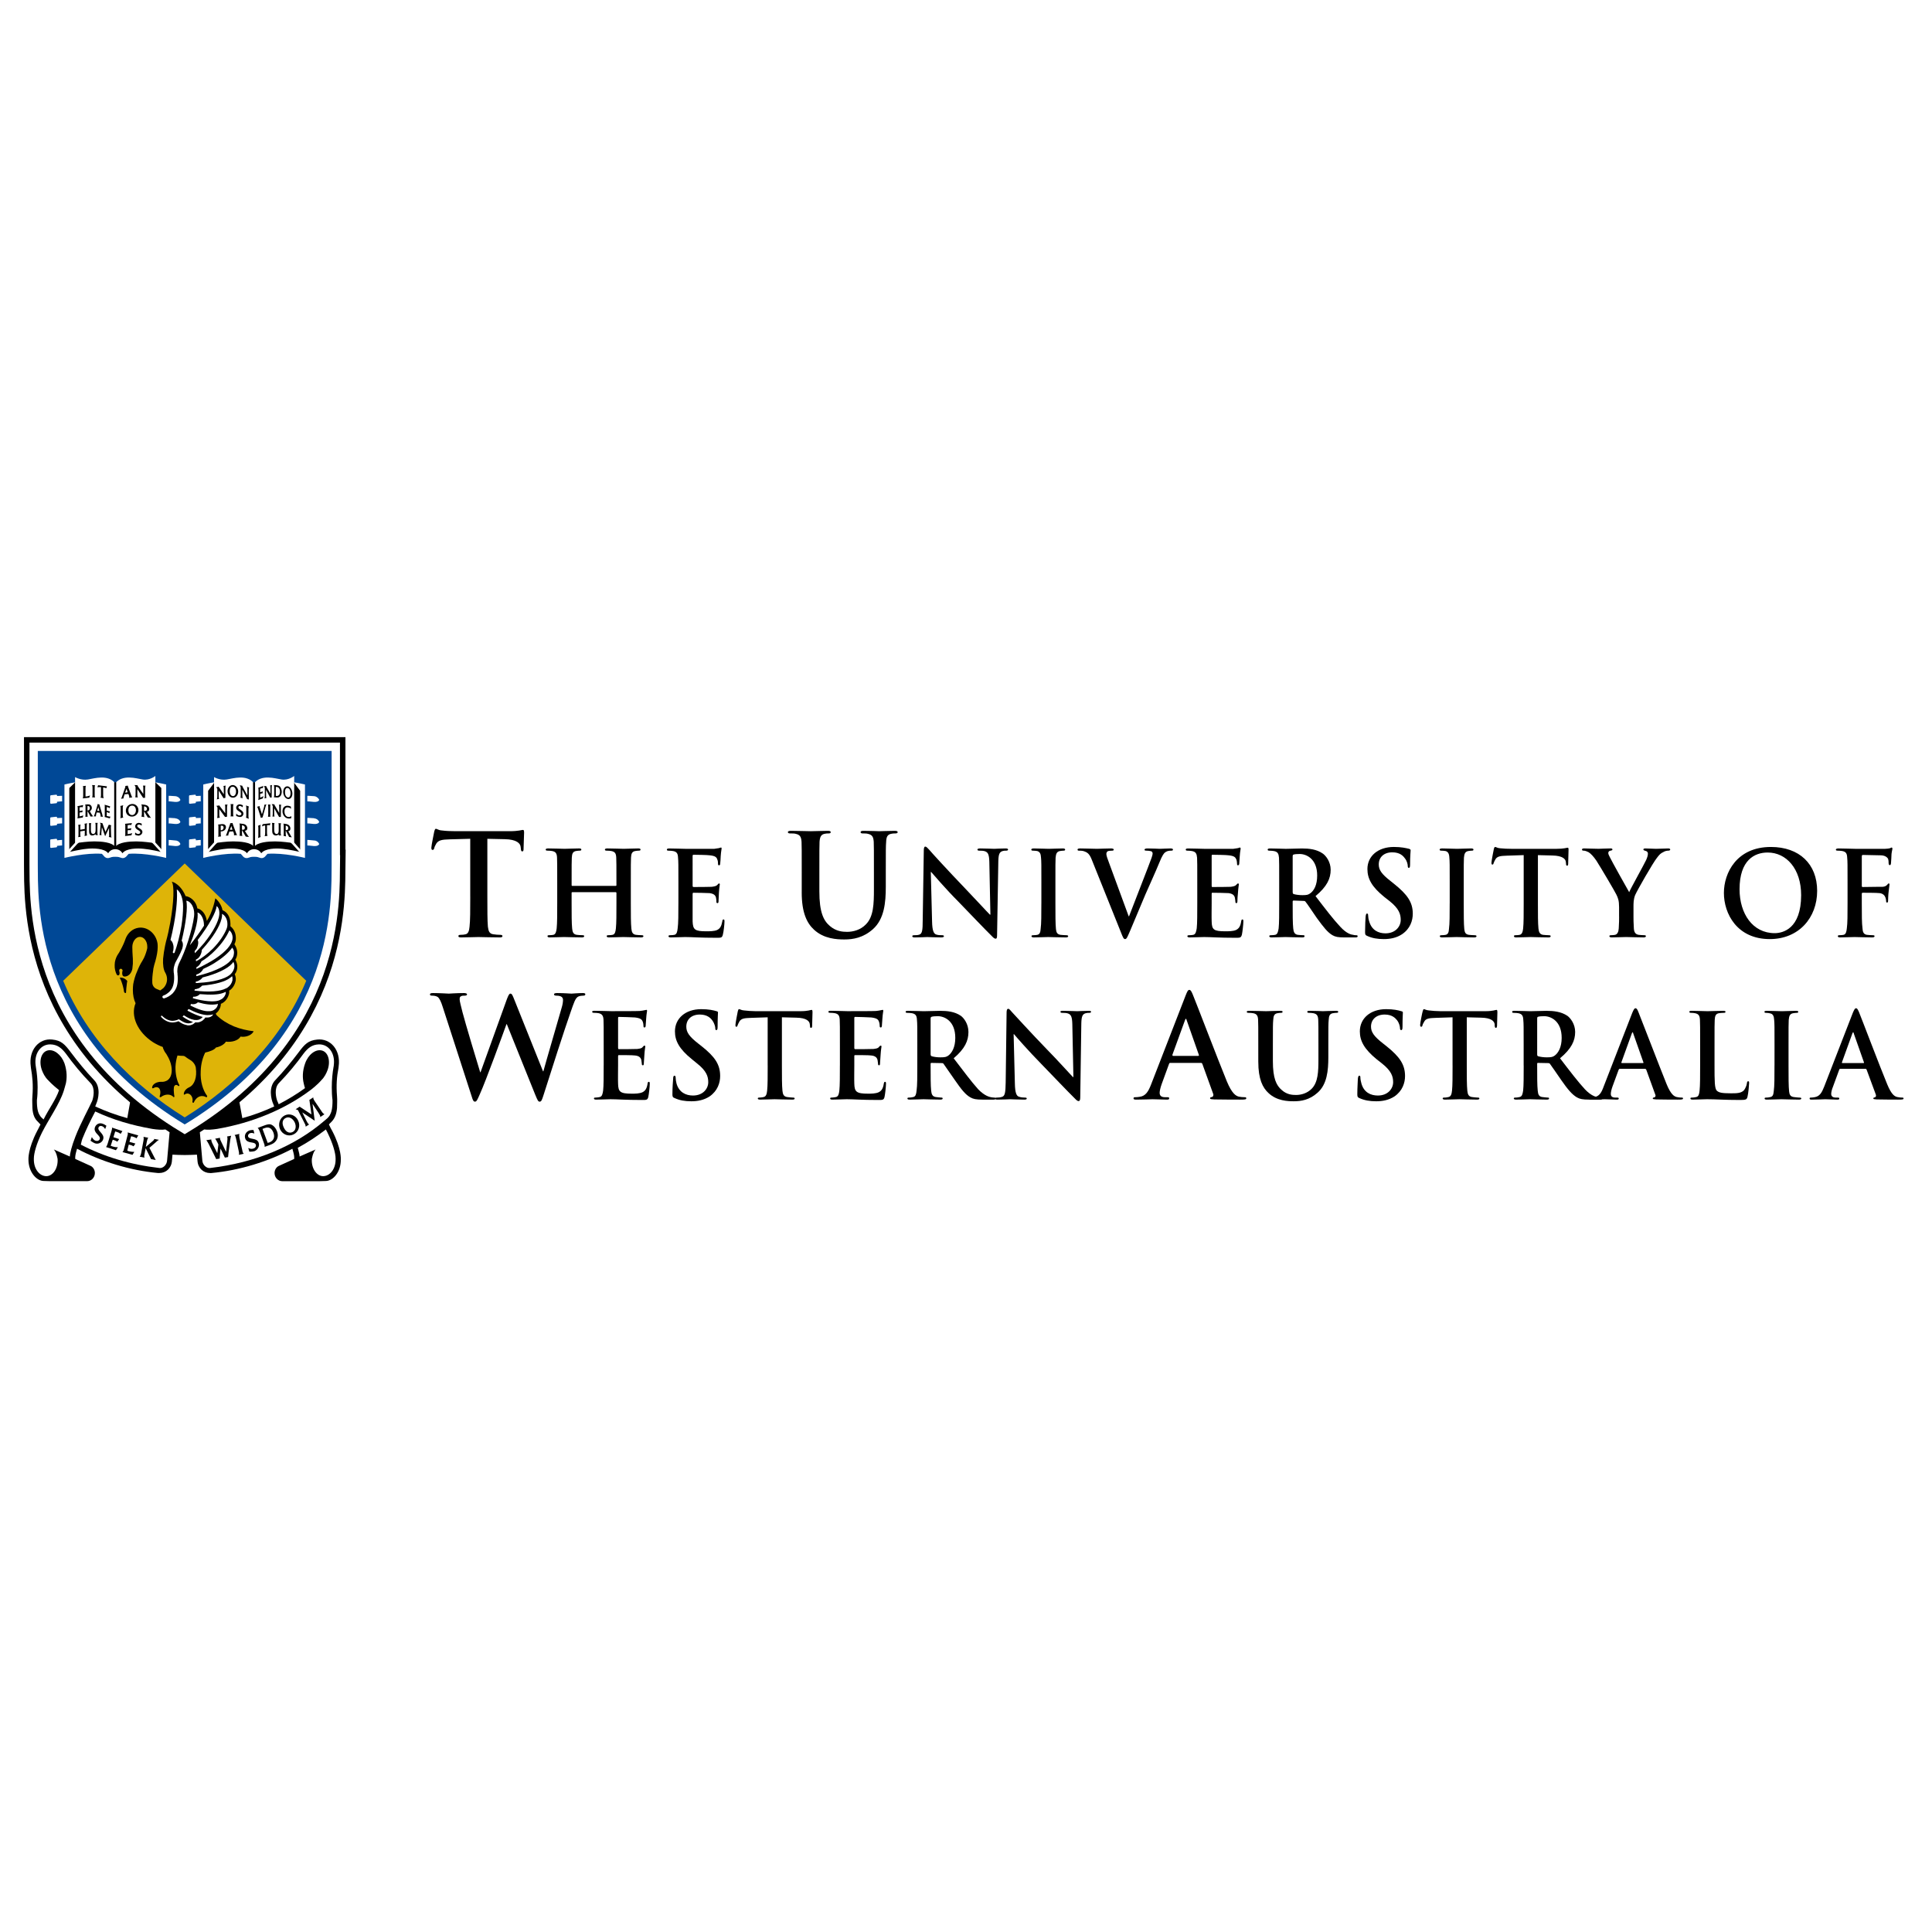 <?xml version="1.0" encoding="utf-8"?>
<!-- Generator: Adobe Illustrator 13.0.0, SVG Export Plug-In . SVG Version: 6.00 Build 14948)  -->
<!DOCTYPE svg PUBLIC "-//W3C//DTD SVG 1.0//EN" "http://www.w3.org/TR/2001/REC-SVG-20010904/DTD/svg10.dtd">
<svg version="1.0" id="Layer_1" xmlns="http://www.w3.org/2000/svg" xmlns:xlink="http://www.w3.org/1999/xlink" x="0px" y="0px"
	 width="192.756px" height="192.756px" viewBox="0 0 192.756 192.756" enable-background="new 0 0 192.756 192.756"
	 xml:space="preserve">
<g>
	<polygon fill-rule="evenodd" clip-rule="evenodd" fill="#FFFFFF" points="0,0 192.756,0 192.756,192.756 0,192.756 0,0 	"/>
	<path fill-rule="evenodd" clip-rule="evenodd" d="M47.062,109.394c0.108,0.37,0.18,0.518,0.324,0.518
		c0.162,0,0.233-0.166,0.485-0.739c0.593-1.295,2.407-6.288,2.659-6.99l0,0h0.036l2.838,7.046l0,0
		c0.215,0.518,0.287,0.684,0.431,0.684c0.18,0,0.234-0.166,0.396-0.665c0.665-2.108,2.102-6.584,2.73-8.359
		c0.287-0.795,0.431-1.35,0.772-1.479c0.143-0.056,0.341-0.074,0.467-0.074c0.126,0,0.198-0.036,0.198-0.147
		c0-0.074-0.09-0.111-0.251-0.111c-0.449,0-1.042,0.056-1.132,0.056c-0.126,0-0.701-0.056-1.419-0.056
		c-0.216,0-0.324,0.037-0.324,0.13s0.108,0.129,0.234,0.129c0.539,0,0.665,0.204,0.665,0.426c0,0.185-0.036,0.48-0.144,0.813
		c-0.467,1.646-1.562,5.363-1.814,6.307l0,0h-0.036l-2.838-7.083l0,0c-0.18-0.444-0.251-0.666-0.413-0.666
		c-0.108,0-0.18,0.111-0.341,0.518l0,0l-2.641,7.323h-0.036l0,0c-0.251-0.795-1.527-5.048-1.761-5.973
		c-0.162-0.647-0.287-1.11-0.287-1.295c0-0.166,0.018-0.259,0.144-0.314c0.09-0.056,0.233-0.056,0.341-0.056
		c0.125,0,0.251-0.019,0.251-0.129c0-0.074-0.108-0.13-0.288-0.13c-0.808,0-1.401,0.056-1.526,0.056
		c-0.126,0-0.88-0.056-1.581-0.056c-0.198,0-0.305,0.037-0.305,0.13c0,0.11,0.09,0.129,0.215,0.129c0.126,0,0.395,0.019,0.557,0.13
		c0.179,0.129,0.341,0.48,0.503,0.999l0,0L47.062,109.394L47.062,109.394L47.062,109.394z"/>
	<path fill-rule="evenodd" clip-rule="evenodd" d="M60.229,106.306c0,1.072,0,2.016-0.054,2.496
		c-0.054,0.352-0.108,0.592-0.324,0.647c-0.107,0.019-0.251,0.056-0.413,0.056c-0.144,0-0.18,0.019-0.18,0.092
		c0,0.074,0.072,0.111,0.216,0.111c0.467,0,1.186-0.037,1.437-0.037c0.683,0,1.437,0.074,3.162,0.074c0.431,0,0.539,0,0.61-0.314
		c0.054-0.222,0.144-1.018,0.144-1.295c0-0.11,0-0.203-0.09-0.203c-0.071,0-0.107,0.037-0.125,0.167
		c-0.072,0.48-0.216,0.721-0.503,0.869c-0.305,0.147-0.772,0.147-1.078,0.147c-1.168,0-1.347-0.185-1.365-0.999
		c-0.018-0.332,0-1.405,0-1.812l0,0v-0.925l0,0c0-0.074,0.018-0.111,0.072-0.111c0.27,0,1.401,0,1.617,0.037
		c0.413,0.037,0.575,0.222,0.629,0.443c0.036,0.167,0.036,0.314,0.054,0.426c0,0.056,0.018,0.111,0.108,0.111s0.09-0.13,0.09-0.223
		c0-0.092,0.036-0.555,0.054-0.795c0.036-0.592,0.09-0.776,0.09-0.851s-0.036-0.093-0.09-0.093s-0.09,0.056-0.18,0.148
		c-0.09,0.129-0.27,0.147-0.539,0.185c-0.269,0.019-1.581,0.019-1.832,0.019c-0.054,0-0.072-0.056-0.072-0.129l0,0v-2.959l0,0
		c0-0.093,0.018-0.13,0.072-0.13c0.234,0,1.437,0.037,1.617,0.056c0.575,0.074,0.683,0.203,0.772,0.425
		c0.054,0.13,0.072,0.333,0.072,0.407c0,0.111,0.018,0.166,0.09,0.166c0.09,0,0.107-0.055,0.126-0.129
		c0.018-0.13,0.036-0.647,0.054-0.758c0.036-0.556,0.09-0.685,0.09-0.777c0-0.056-0.018-0.093-0.072-0.093
		c-0.054,0-0.126,0.037-0.18,0.037c-0.09,0.019-0.27,0.056-0.485,0.074c-0.216,0.019-2.479,0.019-2.856,0.019
		c-0.305,0-1.024-0.037-1.635-0.037c-0.162,0-0.251,0.019-0.251,0.093c0,0.093,0.072,0.11,0.198,0.11
		c0.162,0,0.341,0.019,0.449,0.037c0.359,0.074,0.467,0.277,0.485,0.666c0.018,0.37,0.018,0.703,0.018,2.497l0,0V106.306
		L60.229,106.306L60.229,106.306z"/>
	<path fill-rule="evenodd" clip-rule="evenodd" d="M68.976,109.875c0.611,0,1.24-0.111,1.814-0.481
		c0.808-0.555,1.06-1.368,1.06-2.034c0-1.128-0.485-1.905-1.868-2.996l0,0l-0.306-0.24l0,0c-0.952-0.739-1.203-1.165-1.203-1.701
		c0-0.703,0.502-1.202,1.347-1.202c0.736,0,1.078,0.352,1.239,0.573c0.233,0.314,0.305,0.666,0.305,0.776
		c0,0.13,0.018,0.204,0.108,0.204s0.125-0.093,0.125-0.352c0-0.906,0.036-1.258,0.036-1.405c0-0.074-0.054-0.111-0.144-0.13
		c-0.305-0.093-0.791-0.203-1.527-0.203c-1.581,0-2.623,0.925-2.623,2.219c0,0.943,0.431,1.757,1.688,2.774l0,0l0.521,0.425l0,0
		c0.934,0.74,1.114,1.295,1.114,1.868c0,0.629-0.503,1.331-1.527,1.331c-0.701,0-1.383-0.314-1.635-1.184
		c-0.054-0.185-0.09-0.443-0.09-0.592c0-0.092-0.018-0.203-0.125-0.203c-0.09,0-0.126,0.13-0.126,0.314
		c-0.018,0.185-0.072,0.888-0.072,1.535c0,0.259,0.036,0.314,0.233,0.389C67.809,109.782,68.312,109.875,68.976,109.875
		L68.976,109.875L68.976,109.875L68.976,109.875z"/>
	<path fill-rule="evenodd" clip-rule="evenodd" d="M76.593,106.306c0,1.072,0,2.016-0.054,2.496
		c-0.036,0.352-0.108,0.592-0.342,0.647c-0.09,0.019-0.233,0.056-0.395,0.056c-0.144,0-0.198,0.019-0.198,0.092
		c0,0.074,0.09,0.111,0.233,0.111c0.449,0,1.168-0.037,1.438-0.037c0.323,0,1.042,0.037,1.796,0.037
		c0.125,0,0.215-0.037,0.215-0.111c0-0.073-0.072-0.092-0.198-0.092c-0.162,0-0.413-0.037-0.575-0.056
		c-0.341-0.056-0.413-0.296-0.449-0.629c-0.054-0.499-0.054-1.442-0.054-2.515l0,0v-4.809l1.437,0.037l0,0
		c1.024,0.019,1.329,0.352,1.347,0.666l0,0l0.018,0.129l0,0c0,0.167,0.019,0.222,0.108,0.222c0.072,0,0.107-0.073,0.107-0.185
		c0-0.296,0.036-1.109,0.036-1.35c0-0.186-0.018-0.26-0.09-0.26c-0.09,0-0.359,0.13-1.096,0.13l0,0h-4.509l0,0
		c-0.377,0-0.808-0.037-1.132-0.074c-0.287-0.019-0.395-0.129-0.503-0.129c-0.054,0-0.09,0.073-0.125,0.222
		c-0.018,0.093-0.233,1.165-0.233,1.35c0,0.13,0.018,0.186,0.09,0.186c0.072,0,0.107-0.056,0.125-0.148
		c0.036-0.092,0.09-0.222,0.198-0.406c0.18-0.259,0.449-0.314,1.114-0.333l0,0l1.688-0.056V106.306L76.593,106.306L76.593,106.306z"
		/>
	<path fill-rule="evenodd" clip-rule="evenodd" d="M83.796,106.306c0,1.072,0,2.016-0.054,2.496
		c-0.036,0.352-0.108,0.592-0.323,0.647c-0.108,0.019-0.251,0.056-0.413,0.056c-0.144,0-0.18,0.019-0.18,0.092
		c0,0.074,0.072,0.111,0.215,0.111c0.467,0,1.186-0.037,1.438-0.037c0.683,0,1.437,0.074,3.161,0.074c0.431,0,0.539,0,0.611-0.314
		c0.054-0.222,0.144-1.018,0.144-1.295c0-0.11,0-0.203-0.09-0.203c-0.072,0-0.09,0.037-0.125,0.167
		c-0.072,0.48-0.216,0.721-0.503,0.869c-0.306,0.147-0.772,0.147-1.078,0.147c-1.149,0-1.347-0.185-1.365-0.999
		c-0.018-0.332,0-1.405,0-1.812l0,0v-0.925l0,0c0-0.074,0.019-0.111,0.072-0.111c0.27,0,1.401,0,1.617,0.037
		c0.413,0.037,0.575,0.222,0.628,0.443c0.036,0.167,0.036,0.314,0.054,0.426c0,0.056,0.018,0.111,0.107,0.111s0.09-0.13,0.09-0.223
		c0-0.092,0.036-0.555,0.054-0.795c0.036-0.592,0.09-0.776,0.09-0.851s-0.036-0.093-0.072-0.093c-0.072,0-0.107,0.056-0.197,0.148
		c-0.09,0.129-0.27,0.147-0.539,0.185c-0.27,0.019-1.562,0.019-1.814,0.019c-0.071,0-0.09-0.056-0.09-0.129l0,0v-2.959l0,0
		c0-0.093,0.019-0.13,0.09-0.13c0.216,0,1.419,0.037,1.617,0.056c0.557,0.074,0.683,0.203,0.755,0.425
		c0.054,0.13,0.072,0.333,0.072,0.407c0,0.111,0.018,0.166,0.107,0.166c0.072,0,0.09-0.055,0.108-0.129
		c0.018-0.13,0.036-0.647,0.054-0.758c0.036-0.556,0.09-0.685,0.09-0.777c0-0.056-0.018-0.093-0.072-0.093
		c-0.054,0-0.126,0.037-0.18,0.037c-0.089,0.019-0.269,0.056-0.485,0.074c-0.215,0.019-2.479,0.019-2.856,0.019
		c-0.306,0-1.024-0.037-1.635-0.037c-0.162,0-0.251,0.019-0.251,0.093c0,0.093,0.072,0.11,0.198,0.11
		c0.162,0,0.359,0.019,0.449,0.037c0.377,0.074,0.467,0.277,0.485,0.666c0.018,0.37,0.018,0.703,0.018,2.497l0,0V106.306
		L83.796,106.306L83.796,106.306z"/>
	<path fill-rule="evenodd" clip-rule="evenodd" d="M91.52,106.306c0,1.072,0,2.016-0.072,2.496c-0.036,0.352-0.09,0.592-0.323,0.647
		c-0.108,0.019-0.233,0.056-0.413,0.056c-0.126,0-0.18,0.019-0.18,0.092c0,0.074,0.072,0.111,0.233,0.111
		c0.449,0,1.168-0.037,1.383-0.037c0.18,0,1.006,0.037,1.67,0.037c0.144,0,0.233-0.037,0.233-0.111c0-0.073-0.054-0.092-0.144-0.092
		c-0.125,0-0.377-0.037-0.557-0.056c-0.341-0.056-0.414-0.296-0.449-0.647c-0.054-0.48-0.054-1.424-0.054-2.515l0,0v-0.148l0,0
		c0-0.074,0.036-0.093,0.089-0.093l0,0l1.006,0.019l0,0c0.072,0,0.144,0,0.197,0.074c0.144,0.186,0.665,0.98,1.132,1.628
		c0.628,0.905,1.042,1.442,1.545,1.72c0.287,0.166,0.575,0.222,1.204,0.222l0,0h1.096l0,0c0.126,0,0.216-0.019,0.216-0.111
		c0-0.073-0.055-0.092-0.145-0.092s-0.197-0.019-0.323-0.037c-0.161-0.037-0.629-0.13-1.275-0.796
		c-0.665-0.739-1.437-1.774-2.442-3.088c1.131-0.962,1.473-1.757,1.473-2.626c0-0.795-0.449-1.387-0.754-1.609
		c-0.611-0.425-1.365-0.499-2.083-0.499c-0.359,0-1.222,0.037-1.617,0.037c-0.233,0-0.952-0.037-1.563-0.037
		c-0.162,0-0.251,0.019-0.251,0.093c0,0.093,0.072,0.11,0.198,0.11c0.162,0,0.359,0.019,0.449,0.037
		c0.377,0.074,0.467,0.277,0.484,0.666c0.036,0.37,0.036,0.703,0.036,2.497l0,0V106.306L91.52,106.306L91.52,106.306z
		 M92.849,101.608c0-0.093,0.036-0.148,0.108-0.167c0.107-0.037,0.323-0.056,0.61-0.056c0.665,0,1.742,0.481,1.742,2.164
		c0,0.943-0.341,1.498-0.682,1.757c-0.198,0.147-0.341,0.185-0.809,0.185c-0.287,0-0.628-0.037-0.862-0.11
		c-0.072-0.037-0.108-0.074-0.108-0.204l0,0V101.608L92.849,101.608L92.849,101.608z"/>
	<path fill-rule="evenodd" clip-rule="evenodd" d="M101.13,103.18h0.036l0,0c0.197,0.24,1.473,1.701,2.712,2.959
		c1.186,1.221,2.641,2.756,3.359,3.458c0.126,0.13,0.251,0.26,0.377,0.26c0.107,0,0.162-0.111,0.162-0.37l0,0l0.107-7.397l0,0
		c0.019-0.666,0.107-0.906,0.431-0.999c0.145-0.037,0.234-0.037,0.342-0.037c0.144,0,0.197-0.036,0.197-0.11
		c0-0.093-0.107-0.093-0.251-0.093c-0.557,0-0.988,0.037-1.114,0.037c-0.251,0-0.79-0.037-1.383-0.037c-0.18,0-0.306,0-0.306,0.093
		c0,0.074,0.055,0.11,0.198,0.11s0.431,0,0.593,0.074c0.27,0.111,0.377,0.333,0.395,1.055l0,0l0.108,5.271h-0.054l0,0
		c-0.198-0.204-1.725-1.887-2.516-2.682c-1.652-1.701-3.377-3.606-3.521-3.754c-0.197-0.223-0.305-0.37-0.413-0.37
		c-0.126,0-0.162,0.166-0.162,0.389l0,0l-0.09,6.953l0,0c-0.018,1.018-0.071,1.35-0.358,1.442c-0.162,0.056-0.359,0.074-0.521,0.074
		c-0.107,0-0.18,0.019-0.18,0.092c0,0.093,0.108,0.111,0.252,0.111c0.593,0,1.132-0.037,1.239-0.037
		c0.216,0,0.665,0.037,1.401,0.037c0.161,0,0.27-0.019,0.27-0.111c0-0.073-0.072-0.092-0.198-0.092c-0.18,0-0.395-0.019-0.593-0.093
		c-0.233-0.074-0.377-0.389-0.395-1.295l0,0L101.13,103.18L101.13,103.18L101.13,103.18z"/>
	<path fill-rule="evenodd" clip-rule="evenodd" d="M119.812,106.046c0.071,0,0.107,0.019,0.144,0.093l0,0l1.077,2.978l0,0
		c0.072,0.185-0.018,0.296-0.107,0.333c-0.144,0.019-0.197,0.037-0.197,0.129c0,0.093,0.161,0.093,0.413,0.111
		c1.096,0.019,2.083,0.019,2.568,0.019c0.521,0,0.629-0.019,0.629-0.13c0-0.11-0.054-0.11-0.162-0.11
		c-0.18,0-0.377-0.019-0.574-0.056c-0.288-0.074-0.683-0.277-1.204-1.535c-0.88-2.145-3.071-7.878-3.395-8.654
		c-0.144-0.333-0.216-0.463-0.342-0.463c-0.144,0-0.215,0.167-0.377,0.573l0,0l-3.431,8.84l0,0c-0.27,0.703-0.539,1.184-1.168,1.258
		c-0.107,0.019-0.305,0.037-0.413,0.037c-0.126,0-0.18,0.019-0.18,0.11c0,0.111,0.09,0.13,0.27,0.13
		c0.701,0,1.455-0.037,1.617-0.037c0.413,0,1.006,0.037,1.437,0.037c0.162,0,0.233-0.019,0.233-0.13c0-0.092-0.036-0.11-0.197-0.11
		l0,0h-0.216l0,0c-0.413,0-0.538-0.186-0.538-0.444c0-0.166,0.071-0.499,0.197-0.851l0,0l0.736-2.016l0,0
		c0.036-0.093,0.054-0.111,0.125-0.111l0,0H119.812L119.812,106.046L119.812,106.046z M117.027,105.344
		c-0.055,0-0.055-0.056-0.055-0.111l0,0l1.258-3.458l0,0c0.018-0.056,0.054-0.13,0.09-0.13s0.054,0.074,0.071,0.13l0,0l1.222,3.477
		l0,0c0.019,0.037,0,0.093-0.071,0.093l0,0H117.027L117.027,105.344L117.027,105.344z"/>
	<path fill-rule="evenodd" clip-rule="evenodd" d="M125.541,105.954c0,1.701,0.432,2.57,1.024,3.106
		c0.826,0.776,1.922,0.814,2.515,0.814c0.736,0,1.562-0.13,2.371-0.852c0.952-0.832,1.077-2.219,1.077-3.532l0,0v-1.238l0,0
		c0-1.794,0-2.127,0.036-2.497c0.019-0.407,0.108-0.61,0.413-0.666c0.144-0.019,0.216-0.037,0.323-0.037
		c0.145,0,0.216-0.018,0.216-0.11c0-0.074-0.09-0.093-0.233-0.093c-0.449,0-1.167,0.037-1.312,0.037c0,0-0.719-0.037-1.311-0.037
		c-0.145,0-0.234,0.019-0.234,0.093c0,0.093,0.072,0.11,0.198,0.11s0.323,0.019,0.413,0.037c0.377,0.074,0.467,0.277,0.485,0.666
		c0.018,0.37,0.018,0.703,0.018,2.497l0,0v1.461l0,0c0,1.201-0.036,2.256-0.665,2.903c-0.449,0.462-1.06,0.629-1.562,0.629
		c-0.396,0-0.916-0.037-1.419-0.481c-0.557-0.462-0.898-1.184-0.898-2.885l0,0v-1.627l0,0c0-1.794,0-2.127,0.036-2.497
		c0.018-0.407,0.107-0.61,0.413-0.666c0.144-0.019,0.197-0.037,0.323-0.037s0.198-0.018,0.198-0.11c0-0.074-0.09-0.093-0.252-0.093
		c-0.413,0-1.132,0.037-1.401,0.037c-0.341,0-1.06-0.037-1.671-0.037c-0.161,0-0.251,0.019-0.251,0.093
		c0,0.093,0.072,0.11,0.197,0.11c0.162,0,0.359,0.019,0.449,0.037c0.377,0.074,0.467,0.277,0.485,0.666
		c0.018,0.37,0.018,0.703,0.018,2.497l0,0V105.954L125.541,105.954L125.541,105.954z"/>
	<path fill-rule="evenodd" clip-rule="evenodd" d="M137.307,109.875c0.611,0,1.239-0.111,1.814-0.481
		c0.809-0.555,1.06-1.368,1.06-2.034c0-1.128-0.503-1.905-1.868-2.996l0,0l-0.305-0.24l0,0c-0.952-0.739-1.222-1.165-1.222-1.701
		c0-0.703,0.521-1.202,1.365-1.202c0.736,0,1.06,0.352,1.239,0.573c0.233,0.314,0.287,0.666,0.287,0.776
		c0,0.13,0.036,0.204,0.126,0.204s0.126-0.093,0.126-0.352c0-0.906,0.036-1.258,0.036-1.405c0-0.074-0.055-0.111-0.162-0.13
		c-0.287-0.093-0.772-0.203-1.509-0.203c-1.581,0-2.622,0.925-2.622,2.219c0,0.943,0.431,1.757,1.67,2.774l0,0l0.539,0.425l0,0
		c0.934,0.74,1.113,1.295,1.113,1.868c0,0.629-0.503,1.331-1.526,1.331c-0.719,0-1.384-0.314-1.635-1.184
		c-0.054-0.185-0.107-0.443-0.107-0.592c0-0.092,0-0.203-0.108-0.203c-0.09,0-0.126,0.13-0.144,0.314
		c0,0.185-0.054,0.888-0.054,1.535c0,0.259,0.036,0.314,0.216,0.389C136.14,109.782,136.643,109.875,137.307,109.875
		L137.307,109.875L137.307,109.875L137.307,109.875z"/>
	<path fill-rule="evenodd" clip-rule="evenodd" d="M144.923,106.306c0,1.072,0,2.016-0.054,2.496
		c-0.036,0.352-0.107,0.592-0.341,0.647c-0.09,0.019-0.233,0.056-0.414,0.056c-0.125,0-0.18,0.019-0.18,0.092
		c0,0.074,0.091,0.111,0.234,0.111c0.448,0,1.167-0.037,1.437-0.037c0.323,0,1.042,0.037,1.778,0.037
		c0.126,0,0.216-0.037,0.216-0.111c0-0.073-0.054-0.092-0.18-0.092c-0.161,0-0.413-0.037-0.575-0.056
		c-0.341-0.056-0.413-0.296-0.448-0.629c-0.055-0.499-0.055-1.442-0.055-2.515l0,0v-4.809l1.438,0.037l0,0
		c1.006,0.019,1.312,0.352,1.347,0.666l0,0v0.129l0,0c0.019,0.167,0.036,0.222,0.126,0.222c0.072,0,0.09-0.073,0.108-0.185
		c0-0.296,0.035-1.109,0.035-1.35c0-0.186-0.018-0.26-0.09-0.26c-0.09,0-0.359,0.13-1.096,0.13l0,0h-4.508l0,0
		c-0.378,0-0.809-0.037-1.132-0.074c-0.288-0.019-0.413-0.129-0.503-0.129c-0.055,0-0.09,0.073-0.126,0.222
		c-0.036,0.093-0.252,1.165-0.252,1.35c0,0.13,0.036,0.186,0.108,0.186c0.071,0,0.107-0.056,0.125-0.148
		c0.019-0.092,0.09-0.222,0.198-0.406c0.161-0.259,0.449-0.314,1.096-0.333l0,0l1.706-0.056V106.306L144.923,106.306
		L144.923,106.306z"/>
	<path fill-rule="evenodd" clip-rule="evenodd" d="M152.019,106.306c0,1.072,0,2.016-0.054,2.496
		c-0.055,0.352-0.108,0.592-0.342,0.647c-0.107,0.019-0.233,0.056-0.413,0.056c-0.126,0-0.18,0.019-0.18,0.092
		c0,0.074,0.09,0.111,0.233,0.111c0.449,0,1.168-0.037,1.384-0.037c0.18,0,1.023,0.037,1.67,0.037c0.162,0,0.233-0.037,0.233-0.111
		c0-0.073-0.035-0.092-0.144-0.092c-0.125,0-0.377-0.037-0.557-0.056c-0.341-0.056-0.396-0.296-0.431-0.647
		c-0.055-0.48-0.055-1.424-0.055-2.515l0,0v-0.148l0,0c0-0.074,0.019-0.093,0.09-0.093l0,0l0.988,0.019l0,0
		c0.072,0,0.144,0,0.197,0.074c0.144,0.186,0.683,0.98,1.132,1.628c0.629,0.905,1.078,1.442,1.563,1.72
		c0.287,0.166,0.574,0.222,1.221,0.222l0,0h1.078l0,0c0.126,0,0.216-0.019,0.216-0.111c0-0.073-0.055-0.092-0.145-0.092
		s-0.197-0.019-0.305-0.037c-0.18-0.037-0.646-0.13-1.275-0.796c-0.683-0.739-1.474-1.774-2.479-3.088
		c1.149-0.962,1.509-1.757,1.509-2.626c0-0.795-0.468-1.387-0.772-1.609c-0.629-0.425-1.384-0.499-2.102-0.499
		c-0.359,0-1.222,0.037-1.617,0.037c-0.233,0-0.952-0.037-1.545-0.037c-0.18,0-0.251,0.019-0.251,0.093
		c0,0.093,0.054,0.11,0.179,0.11c0.162,0,0.36,0.019,0.45,0.037c0.377,0.074,0.467,0.277,0.484,0.666
		c0.036,0.37,0.036,0.703,0.036,2.497l0,0V106.306L152.019,106.306L152.019,106.306z M153.365,101.608
		c0-0.093,0.019-0.148,0.09-0.167c0.126-0.037,0.323-0.056,0.611-0.056c0.664,0,1.742,0.481,1.742,2.164
		c0,0.943-0.342,1.498-0.683,1.757c-0.197,0.147-0.342,0.185-0.809,0.185c-0.27,0-0.61-0.037-0.862-0.11
		c-0.071-0.037-0.09-0.074-0.09-0.204l0,0V101.608L153.365,101.608L153.365,101.608z"/>
	<path fill-rule="evenodd" clip-rule="evenodd" d="M164.125,106.638c0.072,0,0.09,0.037,0.126,0.093l0,0l0.898,2.479l0,0
		c0.071,0.147-0.018,0.259-0.09,0.277c-0.126,0.019-0.162,0.037-0.162,0.11c0,0.074,0.126,0.074,0.342,0.093
		c0.916,0.019,1.742,0.019,2.155,0.019s0.521-0.019,0.521-0.111c0-0.092-0.055-0.092-0.145-0.092c-0.144,0-0.323-0.019-0.484-0.056
		c-0.233-0.056-0.575-0.222-1.006-1.276c-0.719-1.775-2.551-6.564-2.82-7.212c-0.108-0.277-0.18-0.37-0.288-0.37
		c-0.107,0-0.179,0.13-0.322,0.462l0,0l-2.856,7.36l0,0c-0.216,0.593-0.432,0.98-0.971,1.055c-0.09,0.019-0.251,0.037-0.341,0.037
		s-0.144,0.019-0.144,0.092c0,0.093,0.071,0.111,0.216,0.111c0.593,0,1.221-0.037,1.347-0.037c0.359,0,0.845,0.037,1.204,0.037
		c0.125,0,0.197-0.019,0.197-0.111c0-0.073-0.036-0.092-0.18-0.092l0,0h-0.162l0,0c-0.358,0-0.448-0.167-0.448-0.37
		c0-0.148,0.054-0.425,0.161-0.722l0,0l0.611-1.664l0,0c0.035-0.074,0.054-0.111,0.107-0.111l0,0H164.125L164.125,106.638
		L164.125,106.638z M161.826,106.064c-0.054,0-0.072-0.036-0.054-0.092l0,0l1.042-2.885l0,0c0.018-0.037,0.036-0.093,0.071-0.093
		c0.036,0,0.055,0.056,0.055,0.093l0,0l1.023,2.903l0,0c0.018,0.037,0,0.073-0.055,0.073l0,0H161.826L161.826,106.064
		L161.826,106.064z"/>
	<path fill-rule="evenodd" clip-rule="evenodd" d="M171.059,104.253c0-1.794,0-2.127,0.019-2.497
		c0.018-0.407,0.107-0.61,0.413-0.666c0.144-0.019,0.323-0.037,0.449-0.037c0.144,0,0.216-0.018,0.216-0.11
		c0-0.074-0.09-0.093-0.252-0.093c-0.449,0-1.275,0.037-1.545,0.037c-0.305,0-1.023-0.037-1.562-0.037
		c-0.162,0-0.252,0.019-0.252,0.093c0,0.093,0.072,0.11,0.198,0.11c0.144,0,0.287,0.019,0.377,0.037
		c0.377,0.074,0.467,0.277,0.484,0.666c0.019,0.37,0.019,0.703,0.019,2.497l0,0v2.053l0,0c0,1.072,0,2.016-0.054,2.496
		c-0.036,0.352-0.09,0.592-0.323,0.647c-0.108,0.019-0.234,0.056-0.413,0.056c-0.144,0-0.18,0.019-0.18,0.092
		c0,0.074,0.071,0.111,0.233,0.111c0.449,0,1.168-0.037,1.419-0.037c0.934,0,1.688,0.074,3.323,0.074
		c0.593,0,0.646-0.056,0.719-0.314c0.09-0.352,0.161-1.221,0.161-1.35c0-0.148,0-0.204-0.09-0.204s-0.107,0.074-0.126,0.186
		c-0.018,0.222-0.161,0.536-0.287,0.702c-0.287,0.314-0.736,0.314-1.329,0.314c-0.898,0-1.186-0.073-1.383-0.259
		c-0.234-0.203-0.234-1.017-0.234-2.515l0,0V104.253L171.059,104.253L171.059,104.253z"/>
	<path fill-rule="evenodd" clip-rule="evenodd" d="M177.041,106.306c0,1.146,0,2.07-0.072,2.552
		c-0.036,0.352-0.09,0.536-0.323,0.592c-0.107,0.019-0.233,0.056-0.413,0.056c-0.126,0-0.18,0.019-0.18,0.092
		c0,0.074,0.071,0.111,0.233,0.111c0.449,0,1.168-0.037,1.438-0.037c0.305,0,1.023,0.037,1.76,0.037
		c0.126,0,0.233-0.037,0.233-0.111c0-0.073-0.071-0.092-0.197-0.092c-0.161,0-0.413-0.037-0.575-0.056
		c-0.341-0.056-0.413-0.259-0.448-0.573c-0.055-0.5-0.055-1.424-0.055-2.57l0,0v-2.053l0,0c0-1.794,0-2.127,0.019-2.497
		c0.036-0.407,0.125-0.61,0.431-0.666c0.126-0.019,0.233-0.037,0.342-0.037c0.107,0,0.18-0.018,0.18-0.11
		c0-0.074-0.09-0.093-0.234-0.093c-0.431,0-1.113,0.037-1.4,0.037c-0.323,0-1.042-0.037-1.474-0.037c-0.18,0-0.27,0.019-0.27,0.093
		c0,0.093,0.072,0.11,0.18,0.11c0.126,0,0.288,0.019,0.414,0.056c0.251,0.056,0.358,0.259,0.377,0.647
		c0.036,0.37,0.036,0.703,0.036,2.497l0,0V106.306L177.041,106.306L177.041,106.306z"/>
	<path fill-rule="evenodd" clip-rule="evenodd" d="M186.13,106.638c0.054,0,0.09,0.037,0.107,0.093l0,0l0.916,2.479l0,0
		c0.055,0.147-0.018,0.259-0.107,0.277c-0.107,0.019-0.144,0.037-0.144,0.11c0,0.074,0.126,0.074,0.341,0.093
		c0.898,0.019,1.742,0.019,2.138,0.019c0.432,0,0.539-0.019,0.539-0.111c0-0.092-0.072-0.092-0.162-0.092
		c-0.125,0-0.305-0.019-0.467-0.056c-0.251-0.056-0.574-0.222-1.006-1.276c-0.736-1.775-2.551-6.564-2.82-7.212
		c-0.126-0.277-0.18-0.37-0.287-0.37s-0.18,0.13-0.323,0.462l0,0l-2.856,7.36l0,0c-0.233,0.593-0.448,0.98-0.97,1.055
		c-0.09,0.019-0.251,0.037-0.359,0.037c-0.09,0-0.126,0.019-0.126,0.092c0,0.093,0.072,0.111,0.216,0.111
		c0.593,0,1.222-0.037,1.348-0.037c0.341,0,0.844,0.037,1.203,0.037c0.126,0,0.197-0.019,0.197-0.111
		c0-0.073-0.035-0.092-0.18-0.092l0,0h-0.161l0,0c-0.359,0-0.467-0.167-0.467-0.37c0-0.148,0.054-0.425,0.18-0.722l0,0l0.61-1.664
		l0,0c0.018-0.074,0.054-0.111,0.107-0.111l0,0H186.13L186.13,106.638L186.13,106.638z M183.812,106.064
		c-0.036,0-0.054-0.036-0.036-0.092l0,0l1.042-2.885l0,0c0.019-0.037,0.036-0.093,0.072-0.093s0.054,0.056,0.054,0.093l0,0
		l1.023,2.903l0,0c0.019,0.037,0,0.073-0.054,0.073l0,0H183.812L183.812,106.064L183.812,106.064z"/>
	<path fill-rule="evenodd" clip-rule="evenodd" d="M46.918,89.458c0,1.276,0,2.404-0.072,2.996
		c-0.036,0.407-0.126,0.703-0.395,0.758c-0.126,0.037-0.288,0.056-0.503,0.056c-0.162,0-0.216,0.056-0.216,0.129
		c0,0.092,0.09,0.129,0.27,0.129c0.557,0,1.419-0.037,1.725-0.037c0.395,0,1.239,0.037,2.155,0.037c0.144,0,0.251-0.037,0.251-0.129
		c0-0.074-0.072-0.129-0.215-0.129c-0.198,0-0.503-0.019-0.701-0.056c-0.413-0.055-0.485-0.351-0.539-0.758
		c-0.054-0.592-0.054-1.72-0.054-2.996l0,0v-5.77l1.725,0.037l0,0c1.204,0.018,1.581,0.425,1.599,0.795l0,0l0.018,0.147l0,0
		c0.019,0.204,0.036,0.277,0.144,0.277c0.09,0,0.126-0.074,0.126-0.222c0-0.37,0.054-1.332,0.054-1.627
		c0-0.222-0.018-0.296-0.126-0.296c-0.107,0-0.431,0.129-1.312,0.129l0,0h-5.407l0,0c-0.449,0-0.97-0.019-1.365-0.074
		c-0.342-0.019-0.467-0.167-0.593-0.167c-0.072,0-0.108,0.092-0.162,0.277c-0.018,0.111-0.288,1.387-0.288,1.609
		c0,0.167,0.036,0.222,0.125,0.222c0.09,0,0.126-0.055,0.162-0.166c0.018-0.111,0.09-0.278,0.215-0.481
		c0.216-0.314,0.539-0.388,1.329-0.407l0,0l2.048-0.055V89.458L46.918,89.458L46.918,89.458z"/>
	<path fill-rule="evenodd" clip-rule="evenodd" d="M57.085,88.385c-0.018,0-0.054-0.018-0.054-0.074l0,0v-0.259l0,0
		c0-1.775,0-2.108,0.018-2.478c0.018-0.407,0.107-0.61,0.413-0.666c0.144-0.019,0.251-0.037,0.341-0.037
		c0.125,0,0.197-0.019,0.197-0.111c0-0.074-0.072-0.111-0.233-0.111c-0.449,0-1.167,0.037-1.437,0.037
		c-0.306,0-1.024-0.037-1.635-0.037c-0.162,0-0.251,0.037-0.251,0.111c0,0.092,0.072,0.111,0.198,0.111
		c0.162,0,0.359,0.019,0.449,0.037c0.377,0.074,0.467,0.259,0.485,0.666c0.018,0.37,0.018,0.703,0.018,2.478l0,0v2.071l0,0
		c0,1.073,0,1.997-0.054,2.497c-0.036,0.333-0.108,0.592-0.324,0.647c-0.107,0.019-0.233,0.037-0.413,0.037
		c-0.144,0-0.18,0.037-0.18,0.092c0,0.092,0.072,0.129,0.234,0.129c0.449,0,1.167-0.037,1.419-0.037
		c0.323,0,1.042,0.037,1.778,0.037c0.144,0,0.234-0.037,0.234-0.129c0-0.056-0.054-0.092-0.18-0.092
		c-0.18,0-0.431-0.019-0.575-0.037c-0.359-0.056-0.413-0.314-0.449-0.629c-0.054-0.518-0.054-1.442-0.054-2.515l0,0v-1.036l0,0
		c0-0.055,0.036-0.074,0.054-0.074l0,0h4.365l0,0c0.018,0,0.054,0.037,0.054,0.074l0,0v1.036l0,0c0,1.073,0,1.997-0.054,2.497
		c-0.036,0.333-0.09,0.592-0.324,0.647c-0.107,0.019-0.233,0.037-0.413,0.037c-0.144,0-0.18,0.037-0.18,0.092
		c0,0.092,0.072,0.129,0.234,0.129c0.449,0,1.167-0.037,1.419-0.037c0.323,0,1.042,0.037,1.778,0.037
		c0.144,0,0.233-0.037,0.233-0.129c0-0.056-0.054-0.092-0.18-0.092c-0.18,0-0.431-0.019-0.575-0.037
		c-0.359-0.056-0.413-0.314-0.449-0.629c-0.054-0.518-0.054-1.442-0.054-2.515l0,0v-2.071l0,0c0-1.775,0-2.108,0.018-2.478
		c0.018-0.407,0.107-0.61,0.413-0.666c0.144-0.019,0.251-0.037,0.341-0.037c0.126,0,0.198-0.019,0.198-0.111
		c0-0.074-0.072-0.111-0.233-0.111c-0.449,0-1.167,0.037-1.437,0.037c-0.305,0-1.024-0.037-1.634-0.037
		c-0.162,0-0.252,0.037-0.252,0.111c0,0.092,0.072,0.111,0.198,0.111c0.162,0,0.359,0.019,0.449,0.037
		c0.377,0.074,0.467,0.259,0.485,0.666c0.018,0.37,0.018,0.703,0.018,2.478l0,0v0.259l0,0c0,0.056-0.036,0.074-0.054,0.074l0,0
		H57.085L57.085,88.385L57.085,88.385z"/>
	<path fill-rule="evenodd" clip-rule="evenodd" d="M67.683,90.124c0,1.073,0,1.997-0.072,2.497c-0.036,0.333-0.09,0.592-0.323,0.647
		c-0.108,0.019-0.234,0.037-0.414,0.037c-0.125,0-0.179,0.037-0.179,0.092c0,0.092,0.072,0.129,0.233,0.129
		c0.449,0,1.167-0.037,1.437-0.037c0.665,0,1.419,0.074,3.143,0.074c0.431,0,0.539,0,0.611-0.314
		c0.072-0.24,0.162-1.036,0.162-1.294c0-0.13,0-0.222-0.09-0.222c-0.089,0-0.107,0.056-0.125,0.185
		c-0.09,0.481-0.216,0.721-0.521,0.869c-0.287,0.129-0.772,0.129-1.078,0.129c-1.15,0-1.329-0.167-1.365-0.98
		c0-0.333,0-1.424,0-1.812l0,0v-0.925l0,0c0-0.074,0.018-0.129,0.072-0.129c0.27,0,1.401,0.018,1.617,0.037
		c0.431,0.056,0.593,0.222,0.647,0.462c0.036,0.148,0.036,0.314,0.036,0.425c0,0.056,0.036,0.111,0.108,0.111
		c0.107,0,0.107-0.129,0.107-0.222s0.018-0.555,0.036-0.795c0.036-0.592,0.09-0.776,0.09-0.851c0-0.074-0.036-0.092-0.072-0.092
		c-0.054,0-0.108,0.055-0.18,0.148c-0.108,0.111-0.27,0.147-0.557,0.185c-0.251,0.019-1.563,0.019-1.814,0.019
		c-0.072,0-0.09-0.056-0.09-0.129l0,0V85.39l0,0c0-0.074,0.036-0.111,0.09-0.111c0.234,0,1.419,0.019,1.617,0.056
		c0.575,0.056,0.683,0.204,0.754,0.407c0.072,0.148,0.072,0.352,0.072,0.425c0,0.111,0.018,0.167,0.108,0.167
		c0.072,0,0.107-0.074,0.107-0.129c0.019-0.129,0.054-0.647,0.054-0.777c0.036-0.536,0.09-0.666,0.09-0.758
		c0-0.055,0-0.111-0.054-0.111c-0.071,0-0.125,0.037-0.197,0.056c-0.09,0.019-0.27,0.037-0.485,0.074c-0.216,0-2.479,0-2.838,0
		c-0.323,0-1.042-0.037-1.652-0.037c-0.162,0-0.234,0.037-0.234,0.111c0,0.092,0.054,0.111,0.18,0.111
		c0.162,0,0.359,0.019,0.449,0.037c0.377,0.074,0.467,0.259,0.485,0.666c0.036,0.37,0.036,0.703,0.036,2.478l0,0V90.124
		L67.683,90.124L67.683,90.124z"/>
	<path fill-rule="evenodd" clip-rule="evenodd" d="M79.987,89.033c0,2.034,0.521,3.07,1.222,3.717
		c0.988,0.925,2.299,0.98,3.036,0.98c0.88,0,1.868-0.167,2.838-1.017c1.149-1.017,1.293-2.682,1.293-4.235l0,0V86.98l0,0
		c0-2.146,0-2.534,0.036-2.996c0.018-0.481,0.126-0.721,0.503-0.795c0.162-0.037,0.251-0.037,0.396-0.037
		c0.161,0,0.251-0.037,0.251-0.129c0-0.093-0.107-0.13-0.287-0.13c-0.539,0-1.401,0.037-1.563,0.037
		c-0.018,0-0.88-0.037-1.562-0.037c-0.198,0-0.288,0.037-0.288,0.13c0,0.092,0.072,0.129,0.215,0.129c0.162,0,0.396,0,0.503,0.037
		c0.449,0.093,0.557,0.314,0.593,0.795c0.018,0.462,0.018,0.851,0.018,2.996l0,0v1.756l0,0c0,1.443-0.036,2.719-0.79,3.477
		c-0.539,0.573-1.293,0.758-1.886,0.758c-0.467,0-1.096-0.056-1.707-0.573c-0.665-0.555-1.06-1.424-1.06-3.458l0,0v-1.96l0,0
		c0-2.146,0-2.534,0.018-2.996c0.036-0.481,0.144-0.721,0.503-0.795c0.162-0.037,0.251-0.037,0.396-0.037
		c0.144,0,0.216-0.037,0.216-0.129c0-0.093-0.09-0.13-0.288-0.13c-0.503,0-1.365,0.037-1.688,0.037
		c-0.413,0-1.275-0.037-1.994-0.037c-0.198,0-0.305,0.037-0.305,0.13c0,0.092,0.09,0.129,0.233,0.129c0.198,0,0.431,0,0.539,0.037
		c0.449,0.093,0.557,0.314,0.593,0.795c0.018,0.462,0.018,0.851,0.018,2.996l0,0V89.033L79.987,89.033L79.987,89.033z"/>
	<path fill-rule="evenodd" clip-rule="evenodd" d="M92.867,86.999h0.036l0,0c0.198,0.222,1.455,1.701,2.712,2.958
		c1.167,1.202,2.622,2.737,3.341,3.44c0.126,0.129,0.252,0.259,0.378,0.259c0.107,0,0.144-0.092,0.144-0.351l0,0l0.125-7.397l0,0
		c0.019-0.666,0.108-0.906,0.432-0.999c0.126-0.037,0.215-0.037,0.341-0.037s0.198-0.037,0.198-0.111
		c0-0.093-0.108-0.111-0.252-0.111c-0.557,0-0.987,0.037-1.113,0.037c-0.252,0-0.791-0.037-1.383-0.037
		c-0.18,0-0.306,0.019-0.306,0.111c0,0.074,0.054,0.111,0.18,0.111c0.161,0,0.448,0,0.61,0.074c0.27,0.111,0.377,0.333,0.396,1.054
		l0,0l0.107,5.252h-0.054l0,0c-0.197-0.185-1.743-1.868-2.515-2.663c-1.634-1.702-3.376-3.606-3.502-3.773
		c-0.198-0.203-0.306-0.351-0.431-0.351c-0.108,0-0.144,0.167-0.144,0.388l0,0l-0.108,6.954l0,0c0,1.017-0.054,1.35-0.341,1.442
		c-0.162,0.056-0.359,0.056-0.521,0.056c-0.108,0-0.18,0.037-0.18,0.092c0,0.111,0.108,0.129,0.251,0.129
		c0.593,0,1.132-0.037,1.24-0.037c0.215,0,0.665,0.037,1.401,0.037c0.162,0,0.27-0.037,0.27-0.129c0-0.056-0.072-0.092-0.198-0.092
		c-0.18,0-0.395,0-0.593-0.074c-0.233-0.092-0.377-0.388-0.395-1.294l0,0L92.867,86.999L92.867,86.999L92.867,86.999z"/>
	<path fill-rule="evenodd" clip-rule="evenodd" d="M103.896,90.124c0,1.128,0,2.053-0.071,2.552
		c-0.019,0.333-0.09,0.536-0.323,0.592c-0.107,0.019-0.233,0.037-0.413,0.037c-0.126,0-0.18,0.037-0.18,0.092
		c0,0.092,0.09,0.129,0.233,0.129c0.449,0,1.168-0.037,1.437-0.037c0.306,0,1.024,0.037,1.779,0.037
		c0.125,0,0.215-0.037,0.215-0.129c0-0.056-0.071-0.092-0.197-0.092c-0.162,0-0.413-0.019-0.575-0.037
		c-0.341-0.056-0.413-0.259-0.449-0.573c-0.054-0.518-0.054-1.442-0.054-2.571l0,0v-2.071l0,0c0-1.775,0-2.108,0.019-2.478
		c0.035-0.407,0.125-0.61,0.431-0.666c0.144-0.019,0.233-0.037,0.341-0.037c0.108,0,0.181-0.019,0.181-0.111
		c0-0.074-0.09-0.111-0.234-0.111c-0.431,0-1.113,0.037-1.4,0.037c-0.323,0-1.042-0.037-1.474-0.037
		c-0.179,0-0.269,0.037-0.269,0.111c0,0.092,0.071,0.111,0.179,0.111c0.144,0,0.288,0.019,0.414,0.037
		c0.251,0.074,0.358,0.259,0.377,0.666c0.035,0.37,0.035,0.703,0.035,2.478l0,0V90.124L103.896,90.124L103.896,90.124z"/>
	<path fill-rule="evenodd" clip-rule="evenodd" d="M111.817,92.972c0.216,0.555,0.288,0.721,0.432,0.721
		c0.161,0,0.233-0.204,0.521-0.869c0.252-0.592,0.791-1.868,1.509-3.588c0.629-1.442,0.935-2.071,1.384-3.162
		c0.305-0.758,0.467-0.962,0.61-1.054c0.216-0.148,0.449-0.148,0.557-0.148c0.126,0,0.198-0.019,0.198-0.111
		c0-0.074-0.09-0.111-0.252-0.111c-0.341,0-0.862,0.037-1.06,0.037c-0.162,0-0.629-0.037-1.204-0.037
		c-0.215,0-0.323,0.037-0.323,0.13c0,0.074,0.09,0.092,0.198,0.092c0.144,0,0.323,0.019,0.467,0.056
		c0.09,0.037,0.144,0.129,0.144,0.222c0,0.111-0.054,0.277-0.107,0.444c-0.27,0.758-1.761,4.549-2.246,5.825l0,0h-0.035
		l-1.958-5.326l0,0c-0.162-0.407-0.27-0.74-0.27-0.888c0-0.111,0.036-0.185,0.107-0.259c0.09-0.055,0.27-0.074,0.449-0.074
		c0.107,0,0.18-0.019,0.18-0.111c0-0.074-0.126-0.111-0.27-0.111c-0.575,0-1.113,0.037-1.401,0.037
		c-0.395,0-1.042-0.037-1.652-0.037c-0.162,0-0.287,0.019-0.287,0.111c0,0.074,0.035,0.111,0.125,0.111s0.288,0,0.449,0.037
		c0.414,0.129,0.611,0.259,0.862,0.906l0,0L111.817,92.972L111.817,92.972L111.817,92.972z"/>
	<path fill-rule="evenodd" clip-rule="evenodd" d="M119.452,90.124c0,1.073,0,1.997-0.054,2.497
		c-0.055,0.333-0.108,0.592-0.342,0.647c-0.09,0.019-0.233,0.037-0.396,0.037c-0.144,0-0.197,0.037-0.197,0.092
		c0,0.092,0.09,0.129,0.233,0.129c0.449,0,1.168-0.037,1.438-0.037c0.664,0,1.437,0.074,3.161,0.074c0.431,0,0.521,0,0.61-0.314
		c0.054-0.24,0.145-1.036,0.145-1.294c0-0.13,0-0.222-0.091-0.222c-0.071,0-0.107,0.056-0.125,0.185
		c-0.072,0.481-0.216,0.721-0.521,0.869c-0.287,0.129-0.772,0.129-1.06,0.129c-1.168,0-1.347-0.167-1.365-0.98
		c-0.018-0.333,0-1.424,0-1.812l0,0v-0.925l0,0c0-0.074,0-0.129,0.072-0.129c0.27,0,1.4,0.018,1.616,0.037
		c0.413,0.056,0.575,0.222,0.629,0.462c0.036,0.148,0.036,0.314,0.054,0.425c0,0.056,0.019,0.111,0.09,0.111
		c0.108,0,0.108-0.129,0.108-0.222s0.018-0.555,0.054-0.795c0.036-0.592,0.09-0.776,0.09-0.851c0-0.074-0.036-0.092-0.09-0.092
		s-0.09,0.055-0.18,0.148c-0.108,0.111-0.27,0.147-0.539,0.185c-0.27,0.019-1.581,0.019-1.832,0.019
		c-0.072,0-0.072-0.056-0.072-0.129l0,0V85.39l0,0c0-0.074,0.019-0.111,0.072-0.111c0.233,0,1.437,0.019,1.616,0.056
		c0.575,0.056,0.683,0.204,0.772,0.407c0.054,0.148,0.072,0.352,0.072,0.425c0,0.111,0.018,0.167,0.09,0.167
		c0.09,0,0.107-0.074,0.126-0.129c0.018-0.129,0.035-0.647,0.054-0.777c0.035-0.536,0.09-0.666,0.09-0.758
		c0-0.055-0.019-0.111-0.072-0.111s-0.126,0.037-0.18,0.056c-0.09,0.019-0.27,0.037-0.485,0.074c-0.215,0-2.496,0-2.855,0
		c-0.323,0-1.042-0.037-1.635-0.037c-0.18,0-0.252,0.037-0.252,0.111c0,0.092,0.072,0.111,0.198,0.111
		c0.161,0,0.341,0.019,0.431,0.037c0.378,0.074,0.468,0.259,0.503,0.666c0.019,0.37,0.019,0.703,0.019,2.478l0,0V90.124
		L119.452,90.124L119.452,90.124z"/>
	<path fill-rule="evenodd" clip-rule="evenodd" d="M127.625,90.124c0,1.073,0,1.997-0.054,2.497
		c-0.055,0.333-0.108,0.592-0.342,0.647c-0.09,0.019-0.233,0.037-0.413,0.037c-0.126,0-0.18,0.037-0.18,0.092
		c0,0.092,0.09,0.129,0.233,0.129c0.449,0,1.168-0.037,1.384-0.037c0.18,0,1.023,0.037,1.688,0.037c0.144,0,0.216-0.037,0.216-0.129
		c0-0.056-0.036-0.092-0.126-0.092c-0.144,0-0.396-0.019-0.558-0.037c-0.341-0.056-0.413-0.314-0.448-0.647
		c-0.055-0.5-0.055-1.424-0.055-2.515l0,0v-0.166l0,0c0-0.056,0.036-0.093,0.09-0.093l0,0l0.988,0.037l0,0
		c0.072,0,0.144,0,0.197,0.074c0.162,0.185,0.683,0.98,1.132,1.627c0.647,0.888,1.078,1.443,1.563,1.72
		c0.287,0.167,0.574,0.222,1.221,0.222l0,0h1.078l0,0c0.144,0,0.216-0.037,0.216-0.129c0-0.056-0.055-0.092-0.145-0.092
		c-0.089,0-0.179,0-0.305-0.037c-0.18-0.019-0.646-0.111-1.275-0.795c-0.683-0.721-1.473-1.757-2.479-3.07
		c1.15-0.962,1.51-1.757,1.51-2.626c0-0.795-0.468-1.387-0.772-1.609c-0.629-0.444-1.384-0.518-2.102-0.518
		c-0.359,0-1.222,0.037-1.6,0.037c-0.251,0-0.97-0.037-1.562-0.037c-0.18,0-0.251,0.037-0.251,0.111
		c0,0.092,0.071,0.111,0.197,0.111c0.144,0,0.342,0.019,0.432,0.037c0.377,0.074,0.467,0.259,0.502,0.666
		c0.019,0.37,0.019,0.703,0.019,2.478l0,0V90.124L127.625,90.124L127.625,90.124z M128.972,85.426c0-0.092,0.019-0.148,0.09-0.167
		c0.126-0.037,0.324-0.056,0.611-0.056c0.664,0,1.742,0.481,1.742,2.146c0,0.962-0.323,1.498-0.664,1.757
		c-0.216,0.167-0.359,0.204-0.809,0.204c-0.288,0-0.629-0.037-0.881-0.111c-0.071-0.037-0.09-0.092-0.09-0.222l0,0V85.426
		L128.972,85.426L128.972,85.426z"/>
	<path fill-rule="evenodd" clip-rule="evenodd" d="M138.062,93.693c0.61,0,1.257-0.111,1.814-0.481
		c0.826-0.555,1.077-1.368,1.077-2.053c0-1.109-0.503-1.886-1.868-2.978l0,0l-0.323-0.259l0,0c-0.952-0.74-1.203-1.146-1.203-1.683
		c0-0.703,0.503-1.202,1.347-1.202c0.755,0,1.078,0.352,1.24,0.573c0.251,0.296,0.305,0.666,0.305,0.777
		c0,0.129,0.036,0.203,0.107,0.203c0.091,0,0.126-0.092,0.126-0.351c0-0.906,0.055-1.258,0.055-1.406
		c0-0.074-0.055-0.111-0.162-0.148c-0.306-0.074-0.772-0.185-1.509-0.185c-1.599,0-2.641,0.925-2.641,2.201
		c0,0.962,0.431,1.775,1.688,2.792l0,0l0.521,0.407l0,0c0.952,0.758,1.114,1.313,1.114,1.887c0,0.629-0.503,1.332-1.527,1.332
		c-0.7,0-1.365-0.314-1.616-1.184c-0.072-0.204-0.107-0.444-0.107-0.592c0-0.092-0.019-0.203-0.108-0.203s-0.126,0.129-0.144,0.314
		s-0.054,0.888-0.054,1.535c0,0.259,0.036,0.314,0.216,0.388C136.894,93.601,137.415,93.693,138.062,93.693L138.062,93.693
		L138.062,93.693L138.062,93.693z"/>
	<path fill-rule="evenodd" clip-rule="evenodd" d="M144.636,90.124c0,1.128,0,2.053-0.072,2.552
		c-0.018,0.333-0.09,0.536-0.323,0.592c-0.107,0.019-0.233,0.037-0.413,0.037c-0.125,0-0.18,0.037-0.18,0.092
		c0,0.092,0.09,0.129,0.233,0.129c0.449,0,1.168-0.037,1.438-0.037c0.306,0,1.023,0.037,1.778,0.037
		c0.126,0,0.216-0.037,0.216-0.129c0-0.056-0.072-0.092-0.198-0.092c-0.161,0-0.413-0.019-0.574-0.037
		c-0.342-0.056-0.413-0.259-0.449-0.573c-0.054-0.518-0.054-1.442-0.054-2.571l0,0v-2.071l0,0c0-1.775,0-2.108,0.018-2.478
		c0.036-0.407,0.126-0.61,0.432-0.666c0.144-0.019,0.233-0.037,0.341-0.037s0.18-0.019,0.18-0.111c0-0.074-0.09-0.111-0.233-0.111
		c-0.432,0-1.114,0.037-1.401,0.037c-0.323,0-1.042-0.037-1.473-0.037c-0.18,0-0.27,0.037-0.27,0.111
		c0,0.092,0.072,0.111,0.18,0.111c0.144,0,0.287,0.019,0.413,0.037c0.251,0.074,0.359,0.259,0.377,0.666
		c0.036,0.37,0.036,0.703,0.036,2.478l0,0V90.124L144.636,90.124L144.636,90.124z"/>
	<path fill-rule="evenodd" clip-rule="evenodd" d="M152.019,90.124c0,1.073,0,1.997-0.054,2.497
		c-0.036,0.333-0.108,0.592-0.342,0.647c-0.09,0.019-0.233,0.037-0.396,0.037c-0.144,0-0.18,0.037-0.18,0.092
		c0,0.092,0.072,0.129,0.216,0.129c0.467,0,1.168-0.037,1.438-0.037c0.323,0,1.042,0.037,1.796,0.037
		c0.126,0,0.216-0.037,0.216-0.129c0-0.056-0.072-0.092-0.197-0.092c-0.162,0-0.413-0.019-0.575-0.037
		c-0.341-0.056-0.413-0.314-0.449-0.629c-0.054-0.518-0.054-1.442-0.054-2.515l0,0v-4.808l1.438,0.037l0,0
		c1.023,0.019,1.329,0.351,1.347,0.647l0,0l0.018,0.129l0,0c0,0.185,0.019,0.241,0.126,0.241c0.054,0,0.09-0.074,0.09-0.185
		c0-0.314,0.036-1.109,0.036-1.369c0-0.167,0-0.24-0.09-0.24s-0.359,0.111-1.096,0.111l0,0h-4.509l0,0
		c-0.377,0-0.809-0.019-1.132-0.055c-0.287-0.019-0.395-0.13-0.484-0.13c-0.072,0-0.108,0.056-0.145,0.222
		c-0.018,0.092-0.233,1.146-0.233,1.35c0,0.129,0.019,0.185,0.09,0.185c0.072,0,0.108-0.055,0.126-0.148
		c0.036-0.092,0.09-0.24,0.197-0.407c0.18-0.259,0.449-0.314,1.114-0.333l0,0l1.688-0.056V90.124L152.019,90.124L152.019,90.124z"/>
	<path fill-rule="evenodd" clip-rule="evenodd" d="M161.539,91.455c0,0.185,0,0.666-0.036,1.165
		c-0.018,0.333-0.126,0.592-0.359,0.647c-0.09,0.019-0.233,0.037-0.396,0.037c-0.125,0-0.18,0.037-0.18,0.092
		c0,0.092,0.09,0.129,0.252,0.129c0.413,0,1.132-0.037,1.419-0.037c0.306,0,1.023,0.037,1.742,0.037
		c0.144,0,0.233-0.037,0.233-0.129c0-0.056-0.054-0.092-0.18-0.092c-0.161,0-0.413-0.019-0.557-0.037
		c-0.341-0.056-0.449-0.314-0.467-0.647c-0.036-0.5-0.036-0.98-0.036-1.165l0,0v-0.961l0,0c0-0.389,0-0.758,0.162-1.184
		c0.215-0.5,1.796-3.255,2.173-3.717c0.252-0.333,0.378-0.462,0.629-0.573c0.162-0.111,0.377-0.148,0.485-0.148
		c0.126,0,0.216-0.037,0.216-0.111c0-0.074-0.072-0.111-0.198-0.111c-0.216,0-0.97,0.037-1.222,0.037
		c-0.323,0-0.683-0.037-1.06-0.037c-0.144,0-0.197,0.037-0.197,0.111c0,0.074,0.107,0.092,0.197,0.129
		c0.198,0.037,0.252,0.167,0.252,0.277c0,0.167-0.054,0.352-0.162,0.61c-0.162,0.37-1.599,2.94-1.706,3.236
		c-0.198-0.333-1.778-3.163-1.94-3.514c-0.09-0.167-0.144-0.296-0.144-0.389s0.054-0.203,0.162-0.222
		c0.18-0.037,0.251-0.056,0.251-0.129c0-0.074-0.054-0.111-0.161-0.111c-0.521,0-0.988,0.037-1.222,0.037
		c-0.378,0-1.24-0.037-1.438-0.037c-0.144,0-0.215,0.037-0.215,0.111c0,0.092,0.071,0.111,0.161,0.111
		c0.144,0,0.341,0.074,0.485,0.148c0.216,0.129,0.503,0.425,0.79,0.851c0.396,0.61,1.922,3.2,1.994,3.384
		c0.161,0.333,0.27,0.592,0.27,1.239l0,0V91.455L161.539,91.455L161.539,91.455z"/>
	<path fill-rule="evenodd" clip-rule="evenodd" d="M176.573,93.693c2.893,0,4.725-2.127,4.725-4.808
		c0-2.682-1.778-4.383-4.616-4.383c-3.413,0-4.688,2.589-4.688,4.586C171.993,91.159,173.305,93.693,176.573,93.693L176.573,93.693
		L176.573,93.693L176.573,93.693z M177.059,93.101c-2.191,0-3.503-1.942-3.503-4.383c0-2.904,1.491-3.662,2.803-3.662
		c1.867,0,3.341,1.627,3.341,4.253C179.699,92.694,177.849,93.101,177.059,93.101L177.059,93.101L177.059,93.101L177.059,93.101z"/>
	<path fill-rule="evenodd" clip-rule="evenodd" d="M185.753,89.181c0-0.093,0.036-0.111,0.09-0.111c0.197,0,1.4,0,1.688,0.037
		c0.341,0.037,0.521,0.259,0.574,0.426c0.054,0.129,0.072,0.277,0.072,0.351c0,0.092,0.018,0.167,0.09,0.167
		c0.107,0,0.107-0.111,0.107-0.222c0-0.074,0.019-0.629,0.054-0.851c0.036-0.37,0.09-0.666,0.09-0.74
		c0-0.056-0.018-0.092-0.071-0.092c-0.072,0-0.09,0.037-0.144,0.111c-0.126,0.148-0.27,0.204-0.485,0.222c-0.162,0-0.323,0-0.521,0
		l0,0l-1.455,0.019l0,0c-0.072,0-0.09-0.037-0.09-0.111l0,0v-2.922l0,0c0-0.129,0.036-0.167,0.107-0.167l0,0l1.76,0.037l0,0
		c0.432,0,0.665,0.185,0.755,0.352c0.054,0.166,0.054,0.351,0.054,0.443c0.019,0.129,0.036,0.185,0.126,0.185
		c0.072,0,0.09-0.074,0.108-0.167c0.018-0.148,0.054-0.832,0.054-0.943c0.036-0.314,0.09-0.443,0.09-0.536
		c0-0.055-0.036-0.111-0.072-0.111c-0.054,0-0.107,0.056-0.18,0.074c-0.126,0.037-0.251,0.037-0.467,0.055c-0.27,0-2.587,0-3.018,0
		c-0.323,0-1.042-0.037-1.635-0.037c-0.162,0-0.27,0.037-0.27,0.13c0,0.074,0.09,0.092,0.197,0.092c0.162,0,0.359,0.019,0.449,0.037
		c0.377,0.074,0.467,0.259,0.485,0.666c0.036,0.37,0.036,0.703,0.036,2.478l0,0v2.071l0,0c0,1.128,0,1.997-0.072,2.497
		c-0.036,0.333-0.09,0.592-0.323,0.647c-0.108,0.019-0.233,0.037-0.413,0.037c-0.126,0-0.162,0.037-0.162,0.092
		c0,0.092,0.072,0.129,0.233,0.129c0.432,0,1.15-0.037,1.438-0.037c0.305,0,1.023,0.037,1.742,0.037
		c0.162,0,0.252-0.037,0.252-0.129c0-0.056-0.055-0.092-0.198-0.092c-0.161,0-0.413-0.019-0.574-0.037
		c-0.342-0.056-0.413-0.314-0.432-0.647c-0.071-0.5-0.071-1.368-0.071-2.497l0,0V89.181L185.753,89.181L185.753,89.181z"/>
	<path fill-rule="evenodd" clip-rule="evenodd" d="M24.177,111.558c1.113-0.296,2.173-0.703,3.179-1.165
		c-0.036-0.111-0.072-0.186-0.09-0.24c-0.233-0.5-0.485-1.684,0.198-2.386c0.844-0.888,1.617-1.831,2.299-2.737
		c0.646-0.869,0.988-1.221,1.886-1.313c1.312-0.147,2.372,1.036,2.138,2.682c0,0.056-0.018,0.111-0.018,0.167
		c-0.162,0.832-0.234,1.683-0.144,2.811c0.036,0.389,0,0.796,0,1.165c-0.054,0.647-0.233,1.055-0.557,1.388
		c-0.144,0.129-0.251,0.259-0.251,0.259c0.09,0.203,0.233,0.48,0.341,0.665c0.934,1.794,0.844,2.83,0.844,2.83
		c0.019,1.258-0.79,2.145-1.509,2.145c0,0-0.557,0.019-0.628,0.019l0,0h-3.701l0,0c-0.431,0-0.772-0.369-0.772-0.813
		c0-0.314,0.179-0.61,0.449-0.721l0,0l1.509-0.685l0,0c0.018-0.259-0.018-0.462-0.18-1.018c-2.407,1.276-5.263,2.164-8.083,2.423
		c-0.036,0-0.072,0-0.125,0c-0.665,0-1.204-0.48-1.257-1.202l0,0L19.65,115.2l0,0c-0.413,0.019-0.862,0.037-1.221,0.037
		c-0.431,0-0.845-0.019-1.222-0.037l0,0l-0.054,0.629l0,0c-0.054,0.722-0.592,1.202-1.257,1.202c-0.054,0-0.09,0-0.144,0
		c-2.802-0.259-5.658-1.146-8.065-2.423c-0.162,0.556-0.198,0.759-0.18,1.018l0,0l1.509,0.685l0,0
		c0.27,0.11,0.449,0.406,0.449,0.721c0,0.444-0.341,0.813-0.772,0.813l0,0H4.993l0,0c-0.072,0-0.628-0.019-0.628-0.019
		c-0.719,0-1.527-0.887-1.527-2.145c0,0-0.071-1.036,0.862-2.83c0.09-0.185,0.251-0.462,0.341-0.665c0,0-0.179-0.167-0.269-0.278
		c-0.323-0.296-0.503-0.721-0.539-1.368c0-0.369-0.036-0.776,0-1.165c0.09-1.128,0-1.979-0.144-2.811
		c0-0.056-0.018-0.111-0.018-0.167c-0.234-1.646,0.826-2.829,2.138-2.682c0.898,0.093,1.239,0.444,1.886,1.313
		c0.683,0.906,1.455,1.85,2.299,2.737c0.683,0.702,0.431,1.886,0.198,2.386c-0.018,0.055-0.054,0.129-0.09,0.24
		c1.006,0.462,2.066,0.851,3.197,1.165l0,0l0.647-3.644h10.167L24.177,111.558L24.177,111.558L24.177,111.558z"/>
	<path fill-rule="evenodd" clip-rule="evenodd" fill="#FFFFFF" d="M6.574,105.122c0.718,0.998,1.544,1.997,2.479,2.959
		c0.467,0.518,0.27,1.405,0.144,1.756c-0.216,0.5-1.186,2.294-1.67,3.552c-0.377,0.961-0.557,1.72-0.557,1.997l0,0l-1.599-0.703l0,0
		c0.287,0.314,0.377,0.962,0.377,0.962c0.054,0.943-0.485,1.701-1.131,1.701s-1.257-0.685-1.239-1.701c0-0.019,0-0.037,0-0.056
		c0-0.536,0.269-1.498,0.808-2.589c0.701-1.388,1.742-2.829,2.173-4.161c0.09-0.277,0.144-0.518,0.216-0.758
		c0.107-0.519,0.125-1.202-0.144-1.998c-0.323-0.869-1.06-1.442-1.688-1.275c-0.629,0.166-0.88,1.035-0.575,1.923
		c0.125,0.352,0.323,0.74,0.629,1.036c0.377,0.425,0.988,0.905,1.096,0.998c-0.306,0.925-1.024,1.868-1.545,2.922
		c-0.108-0.092-0.072-0.055-0.162-0.147c-0.125-0.111-0.198-0.222-0.27-0.352c-0.09-0.166-0.18-0.407-0.216-0.851
		c-0.018-0.203-0.018-0.352-0.018-0.573c0.054-0.407,0.072-0.832,0.072-1.276c0-0.739-0.072-1.461-0.18-2.071
		c0-0.056-0.018-0.092-0.018-0.129c-0.162-1.184,0.503-2.108,1.473-2.09C5.747,104.216,6.161,104.585,6.574,105.122L6.574,105.122
		L6.574,105.122L6.574,105.122z"/>
	<path fill-rule="evenodd" clip-rule="evenodd" fill="#FFFFFF" d="M32.512,112.686c-0.97,0.739-1.814,1.294-2.802,1.831
		c0.126,0.462,0.18,0.684,0.18,0.869l0,0l1.599-0.703l0,0c-0.288,0.314-0.377,0.962-0.377,0.962
		c-0.054,0.943,0.485,1.701,1.131,1.701c0.647,0,1.258-0.685,1.24-1.701c0-0.019,0-0.037,0-0.056c0-0.536-0.27-1.498-0.809-2.589
		C32.583,112.833,32.602,112.852,32.512,112.686L32.512,112.686L32.512,112.686L32.512,112.686z"/>
	<path fill-rule="evenodd" clip-rule="evenodd" fill="#FFFFFF" d="M20.369,112.686l-0.431,0.277l0.251,2.848l0,0
		c0.036,0.407,0.395,0.759,0.754,0.722c4.509-0.518,8.479-2.183,11.424-4.716c0.108-0.093,0.215-0.185,0.323-0.277
		c0.108-0.111,0.198-0.222,0.251-0.352c0.09-0.166,0.18-0.407,0.216-0.851c0.018-0.203,0.018-0.352,0.018-0.573
		c-0.054-0.407-0.072-0.832-0.072-1.276c0-0.739,0.072-1.461,0.18-2.071c0.018-0.056,0.018-0.092,0.018-0.129
		c0.162-1.184-0.503-2.108-1.473-2.09c-0.718,0.019-1.132,0.388-1.544,0.925c-0.719,0.998-1.545,1.997-2.479,2.959
		c-0.467,0.518-0.27,1.405-0.144,1.756c0.036,0.074,0.09,0.186,0.144,0.334c0.934-0.481,1.814-1.018,2.623-1.609
		c-0.054-0.166-0.09-0.314-0.126-0.48c-0.125-0.519-0.144-1.202,0.144-1.998c0.305-0.869,1.042-1.442,1.67-1.275
		c0.629,0.166,0.88,1.035,0.575,1.923c-0.125,0.352-0.323,0.74-0.628,1.036c-0.359,0.425-0.988,0.925-1.096,0.998
		c-2.533,1.905-5.766,3.255-9.305,3.865C21.177,112.704,20.746,112.741,20.369,112.686L20.369,112.686L20.369,112.686
		L20.369,112.686z"/>
	<path fill-rule="evenodd" clip-rule="evenodd" fill="#FFFFFF" d="M16.92,112.963l-0.252,2.848l0,0
		c-0.036,0.407-0.395,0.759-0.754,0.722c-2.91-0.333-5.533-1.128-7.85-2.33c0.054-0.204,0.072-0.37,0.162-0.61
		c0.359-0.888,0.772-1.738,1.275-2.7c1.796,0.832,3.593,1.368,5.694,1.738c0.485,0.074,0.934,0.111,1.311,0.056l0,0L16.92,112.963
		L16.92,112.963L16.92,112.963z"/>
	<path fill-rule="evenodd" clip-rule="evenodd" d="M29.278,113.185c0.521-0.24,0.719-0.869,0.467-1.387
		c-0.233-0.518-0.826-0.758-1.329-0.518c-0.521,0.259-0.701,0.888-0.467,1.405C28.201,113.203,28.793,113.425,29.278,113.185
		L29.278,113.185L29.278,113.185L29.278,113.185z M28.309,112.482c-0.198-0.407-0.144-0.777,0.197-0.943
		c0.324-0.167,0.701,0.037,0.898,0.443c0.18,0.389,0.108,0.814-0.215,0.962C28.847,113.11,28.506,112.926,28.309,112.482
		L28.309,112.482L28.309,112.482L28.309,112.482z"/>
	<path fill-rule="evenodd" clip-rule="evenodd" d="M26.189,112.63l0.198-0.074l0,0c0.467-0.185,0.736,0.037,0.898,0.463
		c0.162,0.48,0,0.795-0.413,0.961c-0.054,0.019-0.126,0.019-0.162,0.056l0,0L26.189,112.63L26.189,112.63L26.189,112.63z
		 M26.854,114.258c0.162-0.056,0.449-0.167,0.575-0.314c0.324-0.314,0.341-0.722,0.216-1.055c-0.09-0.259-0.305-0.592-0.629-0.702
		c-0.144-0.037-0.305-0.037-0.772,0.147l0,0l-0.539,0.204l0,0c0.072,0.055,0.107,0.092,0.197,0.313l0,0l0.431,1.202l0,0
		c0.09,0.24,0.072,0.277,0.072,0.37l0,0L26.854,114.258L26.854,114.258L26.854,114.258z"/>
	<path fill-rule="evenodd" clip-rule="evenodd" d="M9.035,113.813c0.09,0.056,0.251,0.185,0.449,0.259
		c0.341,0.111,0.719-0.093,0.809-0.406c0.179-0.537-0.593-0.814-0.467-1.165c0.036-0.13,0.18-0.204,0.341-0.148
		c0.18,0.056,0.27,0.203,0.324,0.296l0,0l0.125-0.333l0,0c-0.072-0.056-0.215-0.147-0.377-0.203c-0.341-0.13-0.665,0.056-0.772,0.37
		c-0.18,0.573,0.61,0.795,0.485,1.165c-0.054,0.147-0.216,0.222-0.413,0.166c-0.198-0.074-0.27-0.203-0.377-0.37l0,0L9.035,113.813
		L9.035,113.813L9.035,113.813z"/>
	<path fill-rule="evenodd" clip-rule="evenodd" d="M11.567,114.757l0.197-0.296l0,0c-0.144,0-0.287,0-0.575-0.093
		c-0.036-0.019-0.09-0.037-0.144-0.055l0,0l0.197-0.593l0,0c0.054,0,0.108,0.019,0.162,0.037c0.108,0.037,0.198,0.093,0.306,0.148
		l0,0l0.18-0.259l-0.575-0.186l0.179-0.573l0,0c0.036,0,0.09,0.019,0.126,0.037c0.251,0.074,0.27,0.111,0.413,0.203l0,0l0.18-0.277
		l-1.042-0.351l0,0c0.018,0.092,0.018,0.147-0.054,0.369l0,0l-0.377,1.239l0,0c-0.072,0.222-0.108,0.259-0.162,0.333l0,0
		L11.567,114.757L11.567,114.757L11.567,114.757z"/>
	<path fill-rule="evenodd" clip-rule="evenodd" d="M13.22,115.219l0.18-0.296l0,0c-0.144,0-0.27,0-0.575-0.073
		c-0.036-0.019-0.09-0.037-0.126-0.056l0,0l0.144-0.592l0,0c0.072,0,0.125,0.019,0.18,0.037c0.107,0.019,0.197,0.074,0.305,0.129
		l0,0l0.18-0.277l-0.593-0.166l0.162-0.555l0,0c0.036,0,0.09,0.019,0.125,0.019c0.251,0.073,0.288,0.092,0.414,0.185l0,0
		l0.179-0.296l-1.06-0.296l0,0c0.018,0.111,0.036,0.147-0.036,0.389l0,0l-0.323,1.238l0,0c-0.054,0.241-0.09,0.26-0.162,0.333l0,0
		L13.22,115.219L13.22,115.219L13.22,115.219z"/>
	<path fill-rule="evenodd" clip-rule="evenodd" d="M14.423,115.496c-0.036-0.092-0.054-0.129,0-0.369l0,0l0.108-0.573l0,0
		l0.539,1.091l0.467,0.093l-0.629-1.221l0.701-0.61l0,0c0.108-0.111,0.198-0.148,0.251-0.186l0,0l-0.485-0.092l0,0
		c0,0.037,0,0.055,0,0.074c-0.018,0.036-0.108,0.11-0.144,0.147l0,0l-0.683,0.573l0.108-0.555l0,0
		c0.054-0.24,0.072-0.277,0.144-0.352l0,0l-0.485-0.093l0,0c0.018,0.093,0.036,0.13,0,0.37l0,0l-0.233,1.258l0,0
		c-0.054,0.24-0.09,0.277-0.144,0.352l0,0L14.423,115.496L14.423,115.496L14.423,115.496z"/>
	<path fill-rule="evenodd" clip-rule="evenodd" d="M21.572,115.645l0.341-0.056l0,0c0-0.166,0.054-0.629,0.09-0.999l0,0l0,0
		l0.431,0.906l0.323-0.056l0,0c0.018-0.203,0.054-0.555,0.108-0.924l0,0l0.108-0.813l0,0c0.036-0.204,0.054-0.296,0.09-0.389l0,0
		l-0.413,0.074l0,0c0.018,0.036,0.036,0.073,0.036,0.092c0.018,0.056,0,0.167,0,0.259l0,0l-0.125,1.146l-0.018,0.019l-0.503-1.054
		l0,0c-0.036-0.074-0.072-0.147-0.09-0.222c0-0.037,0-0.074,0-0.111l0,0l-0.485,0.093l0,0c0.054,0.056,0.107,0.147,0.215,0.352l0,0
		l0.108,0.222l-0.108,0.869l0,0l-0.503-0.999l0,0c-0.036-0.092-0.072-0.166-0.09-0.259c-0.018-0.037,0-0.092,0-0.111l0,0
		l-0.503,0.074l0,0c0.072,0.093,0.125,0.167,0.234,0.37l0,0L21.572,115.645L21.572,115.645L21.572,115.645z"/>
	<path fill-rule="evenodd" clip-rule="evenodd" d="M24.321,115.108c-0.072-0.074-0.108-0.111-0.144-0.333l0,0l-0.288-1.258l0,0
		c-0.036-0.24-0.036-0.296,0-0.389l0,0l-0.485,0.111l0,0c0.072,0.074,0.09,0.111,0.144,0.352l0,0l0.27,1.258l0,0
		c0.054,0.24,0.036,0.277,0.018,0.369l0,0L24.321,115.108L24.321,115.108L24.321,115.108z"/>
	<path fill-rule="evenodd" clip-rule="evenodd" d="M24.877,114.904c0.126,0,0.324,0,0.521-0.055c0.323-0.13,0.521-0.5,0.413-0.833
		c-0.18-0.536-0.934-0.277-1.06-0.628c-0.036-0.13,0.054-0.278,0.197-0.333c0.18-0.056,0.324,0,0.431,0.037l0,0l-0.09-0.352l0,0
		c-0.089,0-0.269,0-0.431,0.056c-0.324,0.129-0.503,0.462-0.395,0.776c0.179,0.573,0.934,0.277,1.06,0.629
		c0.054,0.166-0.054,0.333-0.234,0.388c-0.215,0.074-0.341,0.019-0.521-0.055l0,0L24.877,114.904L24.877,114.904L24.877,114.904z"/>
	<path fill-rule="evenodd" clip-rule="evenodd" d="M30.841,112.187c-0.054-0.037-0.108-0.074-0.144-0.148
		c-0.036-0.056-0.071-0.11-0.107-0.185l0,0l-0.431-0.869l0,0l1.24,0.832l-0.216-1.664v-0.019l0.575,0.869l0,0
		c0.144,0.222,0.198,0.314,0.198,0.443l0,0l0.413-0.277l0,0c-0.126-0.074-0.197-0.147-0.323-0.352l0,0l-0.665-0.98l0,0
		c-0.125-0.203-0.125-0.259-0.125-0.351l0,0l-0.395,0.259l0,0c0.018,0.074,0.036,0.13,0.036,0.203l0,0l0.179,1.239l-1.186-0.776
		l-0.395,0.259l0,0c0.09,0.019,0.162,0.056,0.233,0.092l0,0l0.611,1.202l0,0c0.108,0.204,0.144,0.259,0.162,0.444l0,0
		L30.841,112.187L30.841,112.187L30.841,112.187z"/>
	<path fill-rule="evenodd" clip-rule="evenodd" stroke="#000000" stroke-width="2.756" stroke-miterlimit="2.613" d="
		M33.087,86.147c-0.054,3.366,0.718,16.699-14.658,26.039C3.053,102.847,3.825,89.513,3.771,86.147l0,0V74.922h29.315V86.147
		L33.087,86.147L33.087,86.147z"/>
	<path fill-rule="evenodd" clip-rule="evenodd" stroke="#FFFFFF" stroke-width="1.664" stroke-miterlimit="2.613" d="
		M33.087,86.147c-0.054,3.366,0.718,16.699-14.658,26.039C3.053,102.847,3.825,89.513,3.771,86.147l0,0V74.922h29.315V86.147
		L33.087,86.147L33.087,86.147z"/>
	<path fill-rule="evenodd" clip-rule="evenodd" fill="#004896" d="M33.087,86.147c-0.054,3.366,0.718,16.699-14.658,26.039
		C3.053,102.847,3.825,89.513,3.771,86.147l0,0V74.922h29.315V86.147L33.087,86.147L33.087,86.147z"/>
	<path fill-rule="evenodd" clip-rule="evenodd" fill="#DEB408" d="M18.429,111.483c-5.209-3.236-9.7-7.805-12.125-13.63l0,0
		l12.125-11.706l12.125,11.706l0,0C28.129,103.679,23.638,108.247,18.429,111.483L18.429,111.483L18.429,111.483L18.429,111.483z"/>
	<path fill-rule="evenodd" clip-rule="evenodd" fill="#FFFFFF" d="M30.662,79.952c0,0,0.234,0,0.665,0.056l0,0h0.036l0,0
		c0.431,0.019,0.485-0.204,0.485-0.204c-0.108-0.24-0.323-0.351-0.485-0.37l0,0h-0.018l0,0c-0.449-0.037-0.683-0.037-0.683-0.037
		l0,0V79.952L30.662,79.952L30.662,79.952z"/>
	<path fill-rule="evenodd" clip-rule="evenodd" fill="#FFFFFF" d="M30.662,82.153c0,0,0.234,0,0.665,0.055l0,0h0.036l0,0
		c0.431,0.019,0.485-0.204,0.485-0.204c-0.108-0.24-0.323-0.351-0.485-0.351l0,0l-0.018-0.019l0,0
		c-0.449-0.037-0.683-0.037-0.683-0.037l0,0V82.153L30.662,82.153L30.662,82.153z"/>
	<path fill-rule="evenodd" clip-rule="evenodd" fill="#FFFFFF" d="M30.662,84.354c0,0,0.234,0,0.665,0.056l0,0h0.036l0,0
		c0.431,0.019,0.485-0.204,0.485-0.204c-0.108-0.24-0.323-0.351-0.485-0.351l0,0h-0.018l0,0c-0.449-0.056-0.683-0.056-0.683-0.056
		l0,0V84.354L30.662,84.354L30.662,84.354z"/>
	<path fill-rule="evenodd" clip-rule="evenodd" fill="#FFFFFF" d="M20.027,79.952c0,0-0.161,0-0.485,0.037l0,0v0.056l0,0
		c0,0.055-0.036,0.092-0.072,0.092l0,0l-0.521,0.055l0,0c-0.054,0-0.09-0.037-0.09-0.092l0,0v-0.684l0,0
		c0-0.037,0.036-0.074,0.072-0.074l0,0l0.521-0.055l0,0c0.054,0,0.089,0.037,0.089,0.074l0,0v0.055l0,0
		c0.324-0.019,0.485-0.019,0.485-0.019l0,0V79.952L20.027,79.952L20.027,79.952z"/>
	<path fill-rule="evenodd" clip-rule="evenodd" fill="#FFFFFF" d="M20.027,82.153c0,0-0.161,0-0.485,0.037l0,0v0.074l0,0
		c0,0.038-0.036,0.074-0.072,0.074l0,0l-0.521,0.056l0,0c-0.054,0-0.09-0.037-0.09-0.074l0,0v-0.703l0,0
		c0-0.037,0.036-0.074,0.072-0.074l0,0l0.521-0.056l0,0c0.054,0,0.089,0.037,0.089,0.074l0,0v0.056l0,0
		c0.324-0.019,0.485-0.019,0.485-0.019l0,0V82.153L20.027,82.153L20.027,82.153z"/>
	<path fill-rule="evenodd" clip-rule="evenodd" fill="#FFFFFF" d="M20.027,84.354c0,0-0.161,0-0.485,0.037l0,0v0.074l0,0
		c0,0.037-0.036,0.074-0.072,0.074l0,0l-0.521,0.056l0,0c-0.054,0-0.09-0.037-0.09-0.074l0,0v-0.685l0,0
		c0-0.056,0.036-0.093,0.072-0.093l0,0l0.521-0.055l0,0c0.054,0,0.089,0.037,0.089,0.074l0,0v0.074l0,0
		c0.324-0.037,0.485-0.037,0.485-0.037l0,0V84.354L20.027,84.354L20.027,84.354z"/>
	<path fill-rule="evenodd" clip-rule="evenodd" fill="#FFFFFF" d="M16.831,79.952c0,0,0.215,0,0.646,0.056l0,0h0.036l0,0
		c0.431,0.019,0.485-0.204,0.485-0.204c-0.09-0.24-0.323-0.351-0.485-0.37l0,0h-0.019l0,0c-0.449-0.037-0.664-0.037-0.664-0.037l0,0
		V79.952L16.831,79.952L16.831,79.952z"/>
	<path fill-rule="evenodd" clip-rule="evenodd" fill="#FFFFFF" d="M16.831,82.153c0,0,0.215,0,0.646,0.055l0,0h0.036l0,0
		c0.431,0.019,0.485-0.204,0.485-0.204c-0.09-0.24-0.323-0.351-0.485-0.351l0,0l-0.019-0.019l0,0
		c-0.449-0.037-0.664-0.037-0.664-0.037l0,0V82.153L16.831,82.153L16.831,82.153z"/>
	<path fill-rule="evenodd" clip-rule="evenodd" fill="#FFFFFF" d="M16.831,84.354c0,0,0.215,0,0.646,0.056l0,0h0.036l0,0
		c0.431,0.019,0.485-0.204,0.485-0.204c-0.09-0.24-0.323-0.351-0.485-0.351l0,0h-0.019l0,0c-0.449-0.056-0.664-0.056-0.664-0.056
		l0,0V84.354L16.831,84.354L16.831,84.354z"/>
	<path fill-rule="evenodd" clip-rule="evenodd" fill="#FFFFFF" d="M6.196,79.952c0,0-0.18,0-0.503,0.037l0,0v0.056l0,0
		c0,0.055-0.036,0.092-0.072,0.092l0,0l-0.521,0.055l0,0c-0.054,0-0.09-0.037-0.09-0.092l0,0v-0.684l0,0
		c0-0.037,0.036-0.074,0.072-0.074l0,0l0.521-0.055l0,0c0.054,0,0.09,0.037,0.09,0.074l0,0v0.055l0,0
		c0.323-0.019,0.503-0.019,0.503-0.019l0,0V79.952L6.196,79.952L6.196,79.952z"/>
	<path fill-rule="evenodd" clip-rule="evenodd" fill="#FFFFFF" d="M6.196,82.153c0,0-0.18,0-0.503,0.037l0,0v0.074l0,0
		c0,0.038-0.036,0.074-0.072,0.074l0,0l-0.521,0.056l0,0c-0.054,0-0.09-0.037-0.09-0.074l0,0v-0.703l0,0
		c0-0.037,0.036-0.074,0.072-0.074l0,0l0.521-0.056l0,0c0.054,0,0.09,0.037,0.09,0.074l0,0v0.056l0,0
		c0.323-0.019,0.503-0.019,0.503-0.019l0,0V82.153L6.196,82.153L6.196,82.153z"/>
	<path fill-rule="evenodd" clip-rule="evenodd" fill="#FFFFFF" d="M6.196,84.354c0,0-0.18,0-0.503,0.037l0,0v0.074l0,0
		c0,0.037-0.036,0.074-0.072,0.074l0,0l-0.521,0.056l0,0c-0.054,0-0.09-0.037-0.09-0.074l0,0v-0.685l0,0
		c0-0.056,0.036-0.093,0.072-0.093l0,0l0.521-0.055l0,0c0.054,0,0.09,0.037,0.09,0.074l0,0v0.074l0,0
		c0.323-0.037,0.503-0.037,0.503-0.037l0,0V84.354L6.196,84.354L6.196,84.354z"/>
	<path fill-rule="evenodd" clip-rule="evenodd" fill="#FFFFFF" d="M25.345,78.603c-0.683-0.685-1.33-0.722-1.33-0.722
		c-1.599-0.148-3.736,0.389-3.736,0.389l0,0v7.323l0,0l0,0c0,0,2.137-0.536,3.736-0.407c0,0,0.18,0.185,0.234,0.259
		c0.054,0.074,0.251,0.222,0.485,0.148c0.251-0.074,0.27-0.111,0.611-0.111c0.359,0,0.377,0.037,0.628,0.111
		c0.234,0.074,0.431-0.074,0.485-0.148c0.054-0.074,0.233-0.259,0.233-0.259c1.599-0.129,3.736,0.407,3.736,0.407l0,0l0,0V78.27l0,0
		c0,0-2.138-0.537-3.736-0.389C26.692,77.881,26.045,77.918,25.345,78.603L25.345,78.603L25.345,78.603L25.345,78.603z"/>
	<path fill-rule="evenodd" clip-rule="evenodd" d="M25.345,78.547l-3.808-0.684l-0.772,1.036v6.103l0,0c0,0,1.096-0.259,1.742-0.314
		c0.629-0.074,1.779-0.055,2.138,0.444c0.126-0.24,0.395-0.407,0.701-0.407c0.323,0,0.593,0.167,0.718,0.407
		c0.359-0.499,1.509-0.518,2.138-0.444c0.646,0.056,1.743,0.314,1.743,0.314l0,0v-6.103l-0.772-1.036L25.345,78.547L25.345,78.547
		L25.345,78.547z"/>
	<path fill-rule="evenodd" clip-rule="evenodd" fill="#FFFFFF" d="M25.345,84.501c-0.306-0.48-1.419-0.555-2.083-0.555
		c-0.647,0-1.545,0.129-1.545,0.129l0,0l-0.359,0.185V77.53l0,0c0,0,0.575,0.351,1.257,0.24c0.683-0.111,1.976-0.536,2.73,0.37
		c0.772-0.906,2.066-0.481,2.748-0.37c0.683,0.111,1.258-0.351,1.258-0.351l0,0v6.842l-0.359-0.185l0,0c0,0-0.898-0.129-1.545-0.129
		C26.782,83.947,25.668,84.021,25.345,84.501L25.345,84.501L25.345,84.501L25.345,84.501z"/>
	<path fill="none" stroke="#FFFFFF" stroke-width="0.24" stroke-miterlimit="2.613" d="M20.549,85.13l1.239-1.387 M30.141,85.13
		l-1.239-1.387"/>
	<path fill-rule="evenodd" clip-rule="evenodd" fill="#FFFFFF" d="M11.495,78.603c-0.683-0.685-1.329-0.722-1.329-0.722
		C8.567,77.733,6.43,78.27,6.43,78.27l0,0v7.323l0,0l0,0c0,0,2.138-0.536,3.736-0.407c0,0,0.18,0.185,0.234,0.259
		c0.054,0.074,0.251,0.222,0.485,0.148c0.251-0.074,0.269-0.111,0.61-0.111c0.359,0,0.377,0.037,0.629,0.111
		c0.233,0.074,0.413-0.074,0.485-0.148c0.054-0.074,0.234-0.259,0.234-0.259c1.599-0.129,3.736,0.407,3.736,0.407l0,0l0,0V78.27l0,0
		c0,0-2.138-0.537-3.736-0.389C12.843,77.881,12.196,77.918,11.495,78.603L11.495,78.603L11.495,78.603L11.495,78.603z"/>
	<path fill-rule="evenodd" clip-rule="evenodd" d="M11.495,78.547l-3.808-0.684l-0.772,0.758v6.38l0,0c0,0,1.096-0.259,1.742-0.314
		c0.629-0.074,1.778-0.055,2.138,0.444c0.125-0.24,0.395-0.407,0.7-0.407c0.324,0,0.593,0.167,0.719,0.407
		c0.359-0.499,1.491-0.518,2.138-0.444c0.646,0.056,1.742,0.314,1.742,0.314l0,0v-6.38l-0.772-0.758L11.495,78.547L11.495,78.547
		L11.495,78.547z"/>
	<path fill-rule="evenodd" clip-rule="evenodd" fill="#FFFFFF" d="M11.495,84.501c-0.305-0.48-1.419-0.555-2.083-0.555
		s-1.544,0.129-1.544,0.129l0,0L7.49,84.261V77.53l0,0c0,0,0.593,0.351,1.275,0.24s1.976-0.536,2.73,0.37
		c0.772-0.906,2.066-0.481,2.749-0.37s1.257-0.351,1.257-0.351l0,0v6.842l-0.359-0.185l0,0c0,0-0.898-0.129-1.545-0.129
		C12.933,83.947,11.819,84.021,11.495,84.501L11.495,84.501L11.495,84.501L11.495,84.501z"/>
	<path fill="none" stroke="#FFFFFF" stroke-width="0.24" stroke-miterlimit="2.613" d="M6.699,85.13l1.258-1.387 M16.31,85.13
		l-1.258-1.387"/>
	
		<line fill="none" stroke="#000000" stroke-width="0.203" stroke-miterlimit="2.613" x1="11.495" y1="78.047" x2="11.495" y2="84.576"/>
	<path fill-rule="evenodd" clip-rule="evenodd" d="M8.046,83.484c-0.018-0.055-0.036-0.074-0.036-0.222l0,0v-0.314l0.449-0.074
		v0.314l0,0c0,0.13,0,0.167-0.036,0.222l0,0l0.27-0.056l0,0c-0.018-0.037-0.036-0.055-0.036-0.203l0,0v-0.777l0,0
		c0-0.148,0.018-0.185,0.036-0.24l0,0l-0.27,0.055l0,0c0.036,0.056,0.036,0.074,0.036,0.222l0,0v0.296l-0.449,0.074v-0.296l0,0
		c0-0.148,0.018-0.167,0.036-0.222l0,0l-0.251,0.038l0,0c0.018,0.055,0.036,0.074,0.036,0.222l0,0V83.3l0,0
		c0,0.148-0.018,0.167-0.036,0.222l0,0L8.046,83.484L8.046,83.484L8.046,83.484z"/>
	<path fill-rule="evenodd" clip-rule="evenodd" d="M9.538,83.318h0.233l0,0c-0.018-0.037-0.054-0.093-0.054-0.241l0,0v-0.758l0,0
		c0-0.148,0.018-0.185,0.036-0.222l0,0H9.501l0,0c0.018,0.056,0.036,0.074,0.036,0.222l0,0V82.8l0,0
		c0,0.167-0.018,0.388-0.234,0.407c-0.233,0-0.233-0.296-0.233-0.425l0,0v-0.425l0,0c0-0.148,0.018-0.185,0.036-0.241l0,0
		l-0.251,0.019l0,0c0.018,0.055,0.036,0.074,0.036,0.222l0,0v0.61l0,0c0,0.167,0.072,0.407,0.323,0.388
		c0.144,0,0.27-0.092,0.324-0.129l0,0V83.318L9.538,83.318L9.538,83.318z"/>
	<path fill-rule="evenodd" clip-rule="evenodd" d="M10.13,83.336c-0.018-0.037-0.018-0.074-0.018-0.111s0-0.092,0-0.129l0,0
		l0.054-0.592v0.019l0.324,0.906l0.395-0.832l0,0v0.628l0,0c0.018,0.148,0,0.222-0.036,0.277l0,0l0.288,0.056l0,0
		c-0.054-0.092-0.054-0.148-0.054-0.296l0,0l-0.019-0.721l0,0c0-0.148,0.019-0.167,0.036-0.204l0,0l-0.251-0.056l0,0
		c-0.018,0.037-0.018,0.074-0.036,0.093l0,0l-0.287,0.629l-0.305-0.869l-0.251-0.056l0,0c0.018,0.056,0.054,0.111,0.071,0.148l0,0
		l-0.071,0.813l0,0C9.951,83.17,9.951,83.207,9.915,83.3l0,0L10.13,83.336L10.13,83.336L10.13,83.336z"/>
	<path fill-rule="evenodd" clip-rule="evenodd" d="M8.262,81.561l0.036-0.222l0,0c-0.054,0.037-0.126,0.074-0.288,0.092
		C7.993,81.45,7.957,81.45,7.938,81.45l0,0v-0.37l0,0c0.036-0.019,0.072-0.019,0.09-0.037c0.054,0,0.108,0,0.18,0l0,0l0.036-0.185
		l-0.306,0.056v-0.352l0,0c0.019-0.019,0.054-0.019,0.072-0.019c0.125-0.037,0.144-0.018,0.233,0l0,0l0.054-0.222l-0.575,0.111l0,0
		c0.018,0.037,0.036,0.074,0.036,0.222l0,0v0.758l0,0c0,0.148-0.018,0.185-0.036,0.241l0,0L8.262,81.561L8.262,81.561L8.262,81.561z
		"/>
	<path fill-rule="evenodd" clip-rule="evenodd" d="M8.531,81.21c0,0.167,0,0.185-0.018,0.277l0,0h0.233l0,0
		c-0.018-0.074-0.018-0.129-0.018-0.277l0,0v-0.296l0,0l0.306,0.555l0.251-0.019l0,0c-0.036-0.055-0.09-0.129-0.18-0.259l0,0
		l-0.144-0.259l0,0C9.035,80.877,9.16,80.822,9.16,80.6c0-0.093-0.036-0.204-0.108-0.259c-0.054-0.056-0.125-0.093-0.305-0.093
		c-0.072,0-0.107,0.019-0.251,0.019c0.018,0.056,0.036,0.093,0.036,0.185l0,0V81.21L8.531,81.21L8.531,81.21z M8.729,80.415
		c0.09,0,0.233,0,0.233,0.222c0,0.129-0.09,0.203-0.197,0.222c-0.018,0-0.036,0-0.036,0l0,0V80.415L8.729,80.415L8.729,80.415z"/>
	<path fill-rule="evenodd" clip-rule="evenodd" d="M9.573,81.45c0-0.019,0-0.037,0-0.055c0-0.037,0.018-0.093,0.018-0.13l0,0
		l0.054-0.203l0.306,0.019l0.072,0.204l0,0c0,0.037,0.018,0.074,0.018,0.111c0,0.018-0.018,0.055-0.018,0.074l0,0l0.251,0.019l0,0
		c-0.036-0.074-0.054-0.129-0.072-0.24l0,0l-0.251-0.851l0,0c-0.018-0.055-0.036-0.111-0.036-0.129v-0.019l0,0L9.699,80.23
		l0.036,0.055l-0.287,0.943l0,0c-0.036,0.092-0.072,0.167-0.09,0.222l0,0H9.573L9.573,81.45L9.573,81.45z M9.807,80.526
		L9.807,80.526l0.107,0.37H9.699L9.807,80.526L9.807,80.526L9.807,80.526z"/>
	<path fill-rule="evenodd" clip-rule="evenodd" d="M10.957,81.654l0.054-0.185l0,0c-0.072,0-0.144,0-0.288-0.037
		c-0.036,0-0.054-0.019-0.071-0.019l0,0v-0.388l0,0c0.018,0.019,0.054,0.019,0.09,0.019c0.054,0.019,0.107,0.056,0.161,0.093l0,0
		l0.054-0.185l-0.305-0.074v-0.37l0,0c0.018,0,0.036,0.019,0.054,0.019c0.144,0.037,0.162,0.055,0.233,0.111l0,0l0.054-0.185
		l-0.557-0.167l0,0c0.018,0.056,0.018,0.093,0.018,0.241l0,0v0.776l0,0c0,0.148,0,0.167-0.018,0.204l0,0L10.957,81.654
		L10.957,81.654L10.957,81.654z"/>
	<path fill-rule="evenodd" clip-rule="evenodd" d="M8.909,79.583l0.072-0.222l0,0c-0.054,0.018-0.162,0.074-0.305,0.092l0,0
		l-0.144,0.019v-0.833l0,0c0-0.148,0.018-0.185,0.036-0.24l0,0l-0.305,0.037l0,0c0.036,0.055,0.036,0.074,0.036,0.222l0,0v0.777l0,0
		c0,0.093-0.019,0.185-0.054,0.222l0,0L8.909,79.583L8.909,79.583L8.909,79.583z"/>
	<path fill-rule="evenodd" clip-rule="evenodd" d="M9.483,79.564c-0.018-0.056-0.036-0.074-0.036-0.222l0,0v-0.776l0,0
		c0-0.148,0.018-0.167,0.036-0.222l0,0l-0.305-0.019l0,0c0.036,0.056,0.054,0.093,0.054,0.241l0,0v0.758l0,0
		c0,0.148-0.018,0.185-0.054,0.222l0,0L9.483,79.564L9.483,79.564L9.483,79.564z"/>
	<path fill-rule="evenodd" clip-rule="evenodd" d="M10.346,79.638c-0.036-0.11-0.054-0.148-0.054-0.333l0,0v-0.74l0,0
		c0.144,0.019,0.179,0.037,0.323,0.074l0,0l0.054-0.185l-0.88-0.111l-0.072,0.204l0,0c0.144-0.019,0.215-0.019,0.359-0.019l0,0
		v0.758l0,0c0,0.185,0,0.203-0.054,0.296l0,0L10.346,79.638L10.346,79.638L10.346,79.638z"/>
	<path fill-rule="evenodd" clip-rule="evenodd" d="M13.112,83.336l0.072-0.222l0,0c-0.09,0.037-0.18,0.074-0.359,0.092
		c-0.036,0-0.072,0.019-0.09,0.019l0,0v-0.388l0,0c0.036,0,0.072,0,0.108-0.019c0.072,0,0.125,0,0.197,0.019l0,0l0.072-0.204
		l-0.377,0.056v-0.37l0,0c0.018,0,0.054,0,0.072,0c0.162-0.037,0.198-0.018,0.288,0l0,0l0.072-0.204l-0.701,0.074l0,0
		c0.036,0.056,0.036,0.074,0.036,0.222l0,0v0.776l0,0c0,0.148,0,0.167-0.036,0.222l0,0L13.112,83.336L13.112,83.336L13.112,83.336z"
		/>
	<path fill-rule="evenodd" clip-rule="evenodd" d="M13.471,83.281c0.072,0.037,0.198,0.074,0.323,0.092
		c0.216,0,0.414-0.167,0.414-0.37c0-0.333-0.521-0.37-0.521-0.61c0-0.074,0.09-0.13,0.198-0.13c0.108,0,0.18,0.074,0.251,0.111l0,0
		v-0.204l0,0c-0.054-0.018-0.162-0.056-0.269-0.074c-0.216,0-0.377,0.148-0.377,0.352c0,0.351,0.503,0.37,0.503,0.591
		c0,0.111-0.09,0.167-0.215,0.167c-0.144-0.019-0.198-0.074-0.288-0.147l0,0L13.471,83.281L13.471,83.281L13.471,83.281z"/>
	<path fill-rule="evenodd" clip-rule="evenodd" d="M12.304,81.561c-0.036-0.055-0.054-0.074-0.054-0.222l0,0v-0.777l0,0
		c0-0.148,0.018-0.167,0.054-0.222l0,0l-0.305,0.074l0,0c0.018,0.037,0.036,0.056,0.036,0.204l0,0v0.777l0,0
		c0,0.148-0.018,0.185-0.036,0.24l0,0L12.304,81.561L12.304,81.561L12.304,81.561z"/>
	<path fill-rule="evenodd" clip-rule="evenodd" d="M13.184,81.469c0.341,0,0.628-0.296,0.628-0.647c0-0.352-0.287-0.629-0.628-0.61
		c-0.359,0.019-0.629,0.314-0.629,0.666C12.555,81.229,12.843,81.487,13.184,81.469L13.184,81.469L13.184,81.469L13.184,81.469z
		 M12.807,80.84c0-0.259,0.126-0.462,0.359-0.462c0.233-0.019,0.395,0.185,0.395,0.462c0,0.259-0.144,0.462-0.359,0.481
		C12.95,81.321,12.807,81.136,12.807,80.84L12.807,80.84L12.807,80.84L12.807,80.84z"/>
	<path fill-rule="evenodd" clip-rule="evenodd" d="M14.154,81.21c0,0.167-0.018,0.167-0.054,0.259l0,0l0.305,0.056l0,0
		c-0.036-0.093-0.036-0.129-0.036-0.296l0,0v-0.296l0,0l0.377,0.628l0.324,0.037l0,0c-0.072-0.074-0.126-0.148-0.216-0.296l0,0
		l-0.198-0.296l0,0c0.09-0.037,0.233-0.074,0.233-0.296c0-0.074-0.036-0.204-0.125-0.277c-0.054-0.055-0.144-0.111-0.359-0.148
		c-0.107-0.019-0.144,0-0.305-0.037c0.018,0.056,0.054,0.111,0.054,0.185l0,0V81.21L14.154,81.21L14.154,81.21z M14.369,80.452
		c0.126,0,0.288,0.055,0.288,0.259c0,0.129-0.108,0.204-0.233,0.185c-0.018,0-0.036-0.019-0.054-0.019l0,0V80.452L14.369,80.452
		L14.369,80.452z"/>
	<path fill-rule="evenodd" clip-rule="evenodd" d="M12.34,79.656c0-0.019-0.018-0.019-0.018-0.055c0-0.037,0.018-0.093,0.036-0.129
		l0,0l0.072-0.222l0.377-0.037l0.072,0.185l0,0c0,0.037,0.018,0.074,0.018,0.111c0,0.037,0,0.056-0.018,0.093l0,0l0.323-0.056l0,0
		c-0.054-0.056-0.072-0.111-0.107-0.204l0,0l-0.306-0.813l0,0c-0.018-0.056-0.036-0.111-0.036-0.129c0,0,0,0,0-0.019l0,0
		l-0.27,0.037l0.036,0.055l-0.341,0.98l0,0c-0.036,0.111-0.072,0.185-0.107,0.24l0,0L12.34,79.656L12.34,79.656L12.34,79.656z
		 M12.627,78.695L12.627,78.695l0.108,0.351l-0.251,0.037L12.627,78.695L12.627,78.695L12.627,78.695z"/>
	<path fill-rule="evenodd" clip-rule="evenodd" d="M13.759,79.564c-0.036-0.037-0.054-0.111-0.054-0.259l0,0v-0.574l0,0l0.574,0.87
		h0.198v-0.925l0,0c0-0.148,0.018-0.222,0.036-0.296l0,0h-0.251l0,0c0.036,0.092,0.036,0.111,0.036,0.296l0,0v0.537l0,0
		l-0.503-0.703l0,0c-0.054-0.092-0.072-0.129-0.072-0.167l0,0l-0.305-0.019l0,0c0.036,0.056,0.072,0.111,0.108,0.185l0,0v0.777l0,0
		c0,0.148-0.018,0.203-0.036,0.259l0,0L13.759,79.564L13.759,79.564L13.759,79.564z"/>
	
		<line fill="none" stroke="#000000" stroke-width="0.203" stroke-miterlimit="2.613" x1="25.345" y1="78.047" x2="25.345" y2="84.539"/>
	<path fill-rule="evenodd" clip-rule="evenodd" d="M22.021,82.375h0.054l0,0c0.162-0.019,0.234,0.074,0.234,0.185
		c0,0.129-0.072,0.259-0.251,0.277l0,0h-0.036V82.375L22.021,82.375L22.021,82.375z M22.058,83.448
		c-0.018-0.056-0.036-0.074-0.036-0.222l0,0v-0.277l0,0c0.018,0,0.054,0,0.09,0c0.251-0.037,0.431-0.204,0.431-0.425
		s-0.18-0.333-0.449-0.296l0,0l-0.341,0.037l0,0c0.036,0.056,0.036,0.074,0.036,0.222l0,0v0.777l0,0c0,0.148,0,0.167-0.036,0.222
		l0,0L22.058,83.448L22.058,83.448L22.058,83.448z"/>
	<path fill-rule="evenodd" clip-rule="evenodd" d="M22.794,83.355c0-0.019-0.018-0.037-0.018-0.055c0-0.037,0.018-0.093,0.036-0.13
		l0,0l0.072-0.203l0.377-0.019l0.072,0.185l0,0c0,0.037,0.018,0.092,0.018,0.129c0,0.019,0,0.037-0.018,0.074l0,0l0.323-0.018l0,0
		c-0.054-0.074-0.072-0.13-0.108-0.222l0,0l-0.305-0.833l0,0c-0.018-0.055-0.036-0.11-0.036-0.129v-0.019l0,0l-0.27,0.019
		l0.036,0.037l-0.341,0.962l0,0c-0.036,0.111-0.072,0.185-0.108,0.24l0,0L22.794,83.355L22.794,83.355L22.794,83.355z
		 M23.082,82.412L23.082,82.412l0.107,0.37h-0.251L23.082,82.412L23.082,82.412L23.082,82.412z"/>
	<path fill-rule="evenodd" clip-rule="evenodd" d="M23.925,83.115c0,0.167,0,0.167-0.036,0.259l0,0l0.288,0.037l0,0
		c-0.018-0.074-0.036-0.129-0.036-0.277l0,0v-0.296h0.018l0.359,0.629l0.323,0.037l0,0c-0.054-0.074-0.125-0.148-0.216-0.296l0,0
		l-0.197-0.314l0,0c0.09-0.019,0.251-0.055,0.251-0.277c0-0.092-0.054-0.203-0.126-0.277s-0.162-0.129-0.359-0.148
		c-0.108-0.019-0.144-0.019-0.306-0.037c0.018,0.055,0.036,0.092,0.036,0.185l0,0V83.115L23.925,83.115L23.925,83.115z
		 M24.141,82.338c0.125,0.019,0.288,0.056,0.288,0.259c0,0.129-0.09,0.203-0.216,0.185c-0.018,0-0.054,0-0.072,0l0,0V82.338
		L24.141,82.338L24.141,82.338z"/>
	<path fill-rule="evenodd" clip-rule="evenodd" d="M21.932,81.58c-0.019-0.055-0.054-0.111-0.054-0.259l0,0v-0.573h0.018
		l0.557,0.758l0.198-0.019v-0.925l0,0c0-0.167,0.018-0.222,0.054-0.296l0,0l-0.27,0.019l0,0c0.036,0.093,0.036,0.111,0.036,0.296
		l0,0v0.555l0,0l-0.485-0.629l0,0c-0.072-0.074-0.09-0.111-0.09-0.147l0,0l-0.305,0.037l0,0c0.036,0.056,0.071,0.093,0.107,0.167
		l0,0v0.777l0,0c0,0.148-0.018,0.204-0.036,0.277l0,0L21.932,81.58L21.932,81.58L21.932,81.58z"/>
	<path fill-rule="evenodd" clip-rule="evenodd" d="M23.297,81.45c-0.018-0.055-0.036-0.074-0.036-0.222l0,0v-0.777l0,0
		c0-0.148,0.018-0.167,0.036-0.222l0,0h-0.305l0,0c0.036,0.055,0.036,0.074,0.036,0.222l0,0v0.777l0,0c0,0.148,0,0.167-0.036,0.222
		l0,0H23.297L23.297,81.45L23.297,81.45z"/>
	<path fill-rule="evenodd" clip-rule="evenodd" d="M23.566,81.413c0.072,0.019,0.18,0.074,0.323,0.093
		c0.216,0.037,0.396-0.129,0.396-0.333c0-0.333-0.503-0.407-0.503-0.629c0-0.092,0.09-0.148,0.18-0.129
		c0.108,0.019,0.198,0.092,0.251,0.129l0,0l0.018-0.203l0,0c-0.072-0.019-0.162-0.074-0.27-0.093
		c-0.215-0.018-0.395,0.13-0.395,0.333c0,0.352,0.521,0.388,0.521,0.629c0,0.092-0.108,0.148-0.216,0.148
		c-0.144-0.019-0.215-0.093-0.305-0.185l0,0V81.413L23.566,81.413L23.566,81.413z"/>
	<path fill-rule="evenodd" clip-rule="evenodd" d="M24.842,81.691c-0.036-0.056-0.054-0.093-0.054-0.222l0,0v-0.777l0,0
		c0-0.148,0.019-0.166,0.054-0.222l0,0l-0.306-0.111l0,0c0.018,0.074,0.036,0.092,0.036,0.24l0,0v0.777l0,0
		c0,0.148-0.018,0.167-0.036,0.203l0,0L24.842,81.691L24.842,81.691L24.842,81.691z"/>
	<path fill-rule="evenodd" clip-rule="evenodd" d="M21.86,79.712c-0.018-0.037-0.036-0.111-0.036-0.259l0,0V78.88l0,0l0.485,0.758
		l0.18-0.037v-0.925l0,0c0-0.167,0-0.24,0.036-0.296l0,0l-0.233,0.037l0,0c0.036,0.074,0.036,0.111,0.036,0.277l0,0v0.555l0,0
		l-0.414-0.61l0,0c-0.072-0.074-0.072-0.092-0.09-0.148l0,0l-0.251,0.056l0,0c0.036,0.037,0.072,0.092,0.108,0.148l0,0v0.777l0,0
		c0,0.148-0.018,0.203-0.054,0.277l0,0L21.86,79.712L21.86,79.712L21.86,79.712z"/>
	<path fill-rule="evenodd" clip-rule="evenodd" d="M23.225,79.583c0.305,0.019,0.539-0.259,0.539-0.61s-0.234-0.629-0.521-0.647
		c-0.306-0.018-0.539,0.278-0.539,0.61C22.704,79.287,22.938,79.583,23.225,79.583L23.225,79.583L23.225,79.583L23.225,79.583z
		 M22.92,78.935c0-0.277,0.107-0.462,0.305-0.444c0.198,0,0.323,0.222,0.323,0.481s-0.125,0.462-0.305,0.462
		C23.045,79.416,22.92,79.231,22.92,78.935L22.92,78.935L22.92,78.935L22.92,78.935z"/>
	<path fill-rule="evenodd" clip-rule="evenodd" d="M24.213,79.638c-0.018-0.055-0.036-0.129-0.036-0.277l0,0v-0.574l0,0l0.485,0.943
		l0.162,0.037v-0.925l0,0c0-0.167,0.018-0.222,0.036-0.277l0,0l-0.216-0.056l0,0c0.036,0.093,0.036,0.129,0.036,0.296l0,0v0.555l0,0
		l-0.431-0.777l0,0c-0.054-0.111-0.072-0.129-0.072-0.185l0,0l-0.252-0.056l0,0c0.036,0.074,0.054,0.129,0.09,0.204l0,0v0.777l0,0
		c0,0.148,0,0.204-0.036,0.259l0,0L24.213,79.638L24.213,79.638L24.213,79.638z"/>
	<path fill-rule="evenodd" clip-rule="evenodd" d="M26.009,83.503c-0.018-0.037-0.036-0.055-0.036-0.203l0,0v-0.777l0,0
		c0-0.148,0.018-0.185,0.036-0.241l0,0l-0.27,0.111l0,0c0.018,0.037,0.036,0.056,0.036,0.204l0,0v0.776l0,0
		c0,0.148-0.018,0.167-0.036,0.241l0,0L26.009,83.503L26.009,83.503L26.009,83.503z"/>
	<path fill-rule="evenodd" clip-rule="evenodd" d="M26.692,83.392c-0.036-0.092-0.054-0.129-0.054-0.314l0,0v-0.74l0,0
		c0.144-0.019,0.162-0.019,0.287,0l0,0l0.054-0.203l-0.772,0.092l-0.072,0.222l0,0c0.125-0.056,0.179-0.074,0.323-0.093l0,0v0.74
		l0,0c0,0.185-0.018,0.222-0.054,0.333l0,0L26.692,83.392L26.692,83.392L26.692,83.392z"/>
	<path fill-rule="evenodd" clip-rule="evenodd" d="M27.806,83.355h0.251l0,0c-0.018-0.019-0.054-0.092-0.054-0.24l0,0v-0.758l0,0
		c0-0.129,0.019-0.167,0.036-0.222l0,0h-0.27l0,0c0.036,0.055,0.036,0.074,0.036,0.222l0,0v0.481l0,0c0,0.167-0.018,0.37-0.215,0.37
		c-0.234-0.019-0.234-0.314-0.234-0.444l0,0v-0.425l0,0c0-0.148,0.018-0.185,0.036-0.222l0,0l-0.27-0.018l0,0
		c0.018,0.056,0.036,0.074,0.036,0.222l0,0v0.61l0,0c0,0.167,0.071,0.407,0.341,0.425c0.144,0.019,0.251-0.074,0.305-0.111l0,0
		V83.355L27.806,83.355L27.806,83.355z"/>
	<path fill-rule="evenodd" clip-rule="evenodd" d="M28.309,83.133c0,0.148,0,0.167-0.018,0.259l0,0l0.251,0.056l0,0
		c-0.018-0.093-0.036-0.129-0.036-0.296l0,0v-0.296l0,0l0.341,0.647l0.27,0.037l0,0c-0.054-0.074-0.107-0.148-0.18-0.296l0,0
		l-0.179-0.314l0,0c0.089-0.019,0.215-0.056,0.215-0.277c0-0.074-0.036-0.203-0.108-0.277c-0.054-0.074-0.144-0.129-0.323-0.167
		c-0.09-0.019-0.125-0.019-0.269-0.037c0.018,0.056,0.036,0.092,0.036,0.185l0,0V83.133L28.309,83.133L28.309,83.133z
		 M28.506,82.375c0.108,0.019,0.252,0.055,0.252,0.259c0,0.129-0.09,0.204-0.198,0.185c-0.018,0-0.036-0.019-0.054-0.019l0,0V82.375
		L28.506,82.375L28.506,82.375z"/>
	<path fill-rule="evenodd" clip-rule="evenodd" d="M26.189,81.561c0.018-0.037,0.036-0.111,0.054-0.166l0,0l0.251-0.906l0,0
		c0.036-0.129,0.054-0.185,0.09-0.241l0,0l-0.233,0.056l0,0c0.018,0.019,0.018,0.037,0.018,0.056c0,0.055-0.018,0.129-0.036,0.185
		l0,0l-0.197,0.703l0,0l-0.198-0.629l0,0c-0.018-0.037-0.036-0.092-0.036-0.129s0.018-0.056,0.018-0.074l0,0l-0.27,0.074l0,0
		c0.036,0.037,0.054,0.074,0.09,0.185l0,0l0.233,0.739l0,0c0.018,0.093,0.036,0.148,0.054,0.185l0,0L26.189,81.561L26.189,81.561
		L26.189,81.561z"/>
	<path fill-rule="evenodd" clip-rule="evenodd" d="M26.979,81.487c-0.018-0.056-0.018-0.074-0.018-0.222l0,0v-0.776l0,0
		c0-0.148,0-0.167,0.018-0.222l0,0h-0.251l0,0c0.018,0.056,0.036,0.074,0.036,0.222l0,0v0.776l0,0c0,0.148-0.018,0.167-0.036,0.222
		l0,0H26.979L26.979,81.487L26.979,81.487z"/>
	<path fill-rule="evenodd" clip-rule="evenodd" d="M27.393,81.469c-0.018-0.037-0.036-0.111-0.036-0.259l0,0v-0.573l0,0l0.485,0.869
		h0.18v-0.925l0,0c0-0.167,0-0.222,0.036-0.296l0,0h-0.234l0,0c0.036,0.093,0.036,0.111,0.036,0.296l0,0v0.536l0,0l-0.413-0.703l0,0
		c-0.054-0.092-0.072-0.111-0.072-0.167l0,0l-0.27-0.018l0,0c0.036,0.055,0.072,0.111,0.108,0.185l0,0v0.777l0,0
		c0,0.148-0.018,0.204-0.036,0.277l0,0H27.393L27.393,81.469L27.393,81.469z"/>
	<path fill-rule="evenodd" clip-rule="evenodd" d="M29.063,81.413c-0.054,0.056-0.144,0.111-0.323,0.093
		c-0.216-0.037-0.359-0.259-0.359-0.555c0-0.277,0.144-0.444,0.377-0.389c0.162,0.019,0.233,0.092,0.269,0.148l0,0v-0.24l0,0
		c0,0,0,0-0.018,0c-0.036,0-0.108-0.056-0.234-0.074c-0.359-0.055-0.593,0.167-0.593,0.555c0,0.314,0.216,0.647,0.521,0.703
		c0.197,0.037,0.305-0.019,0.359-0.019l0,0V81.413L29.063,81.413L29.063,81.413z"/>
	<path fill-rule="evenodd" clip-rule="evenodd" d="M26.225,79.656l0.054-0.24l0,0c-0.072,0.056-0.126,0.092-0.27,0.148
		c-0.018,0.019-0.036,0.019-0.054,0.019l0,0v-0.37l0,0c0.018-0.019,0.054-0.019,0.072-0.037c0.054-0.019,0.108-0.019,0.162-0.019
		l0,0l0.036-0.204l-0.27,0.092v-0.351l0,0c0.018,0,0.036-0.019,0.054-0.019c0.126-0.056,0.144-0.056,0.216-0.037l0,0l0.036-0.222
		l-0.503,0.185l0,0c0.018,0.055,0.036,0.074,0.036,0.222l0,0v0.758l0,0c0,0.148-0.018,0.185-0.036,0.241l0,0L26.225,79.656
		L26.225,79.656L26.225,79.656z"/>
	<path fill-rule="evenodd" clip-rule="evenodd" d="M26.584,79.62c-0.018-0.037-0.036-0.092-0.036-0.259l0,0v-0.555l0,0l0.413,0.777
		l0.144-0.019v-0.925l0,0c0-0.167,0.018-0.24,0.036-0.314l0,0l-0.197,0.038l0,0c0.036,0.092,0.036,0.11,0.036,0.295l0,0v0.536l0,0
		l-0.359-0.628l0,0c-0.054-0.093-0.054-0.111-0.072-0.148l0,0l-0.216,0.019l0,0c0.036,0.055,0.054,0.092,0.09,0.167l0,0v0.776l0,0
		c0,0.148-0.018,0.204-0.036,0.277l0,0L26.584,79.62L26.584,79.62L26.584,79.62z"/>
	<path fill-rule="evenodd" clip-rule="evenodd" d="M27.518,78.51h0.09l0,0c0.234,0.019,0.324,0.259,0.324,0.462
		c0,0.314-0.126,0.444-0.341,0.444c-0.019,0-0.036-0.019-0.072-0.019l0,0V78.51L27.518,78.51L27.518,78.51z M27.554,79.564
		c0.072,0,0.215,0.019,0.288-0.037c0.197-0.093,0.269-0.314,0.269-0.537c0-0.167-0.072-0.388-0.179-0.518
		c-0.072-0.055-0.126-0.11-0.341-0.129l0,0l-0.27-0.019l0,0c0.018,0.056,0.036,0.093,0.036,0.241l0,0v0.758l0,0
		c0,0.148-0.018,0.185-0.036,0.222l0,0L27.554,79.564L27.554,79.564L27.554,79.564z"/>
	<path fill-rule="evenodd" clip-rule="evenodd" d="M28.704,79.712c0.269,0.056,0.467-0.185,0.467-0.536s-0.198-0.666-0.449-0.721
		c-0.27-0.037-0.467,0.203-0.467,0.555S28.47,79.675,28.704,79.712L28.704,79.712L28.704,79.712L28.704,79.712z M28.434,79.028
		c0-0.277,0.108-0.444,0.27-0.407c0.179,0.019,0.287,0.259,0.287,0.518s-0.108,0.462-0.27,0.425
		C28.542,79.527,28.434,79.324,28.434,79.028L28.434,79.028L28.434,79.028L28.434,79.028z"/>
	<path fill-rule="evenodd" clip-rule="evenodd" d="M11.944,97.558c0.036,0,0.072-0.018,0.09-0.018c0.288,0,0.521,0.147,0.665,0.332
		c-0.018,0.074-0.018,0.13-0.036,0.204c-0.054,0.351-0.072,0.684-0.09,0.979l0,0l0,0l0,0c-0.018,0.019-0.036,0.019-0.054,0.019
		c-0.072,0-0.125-0.056-0.144-0.129c-0.036-0.296-0.125-0.647-0.251-0.999C12.07,97.816,12.016,97.669,11.944,97.558L11.944,97.558
		L11.944,97.558L11.944,97.558z"/>
	<path fill-rule="evenodd" clip-rule="evenodd" d="M13.705,96.855c0.144-0.37,0.323-0.722,0.503-0.999
		c0.054-0.111,0.107-0.203,0.161-0.296c0.162-0.352,0.27-0.703,0.324-0.961c0-0.056,0-0.111,0-0.167
		c0-0.518-0.324-0.961-0.736-0.961c-0.414,0-0.755,0.48-0.755,0.999c0,0.314,0.018,0.666,0.036,0.943
		c0.018,0.148,0.018,0.296,0.018,0.462c0,0.092,0,0.185,0,0.277c-0.018,0.185-0.036,0.37-0.054,0.518
		c-0.09,0.444-0.395,0.759-0.772,0.759c0,0,0,0-0.018,0c-0.09,0-0.18-0.074-0.198-0.167c-0.018-0.074-0.036-0.166-0.018-0.258
		c0-0.038,0.018-0.075,0.018-0.112c0-0.019,0.018-0.037,0.018-0.055c0-0.093-0.09-0.185-0.18-0.185s-0.162,0.092-0.162,0.185
		c0,0.019,0,0.037,0.018,0.074l0,0c0.018,0.093,0.036,0.167,0.018,0.241c0,0.093-0.072,0.166-0.144,0.166
		c-0.054,0-0.108-0.037-0.144-0.093c-0.125-0.258-0.215-0.591-0.198-0.961c0-0.37,0.126-0.703,0.27-0.961
		c0.125-0.167,0.233-0.37,0.341-0.573c0.215-0.389,0.377-0.777,0.485-1.091c0.216-0.555,0.683-0.98,1.257-1.072
		c0.898-0.148,1.761,0.555,1.922,1.553c0.018,0.129,0.018,0.259,0.018,0.37c0,0.388-0.09,0.888-0.233,1.405l0,0l-0.018,0.056l0,0
		c-0.072,0.203-0.125,0.444-0.18,0.684c0,0.056-0.018,0.111-0.018,0.167c-0.072,0.462-0.108,0.888-0.09,1.221
		c0,0.277,0.162,0.518,0.395,0.629c0.126,0.055,0.27,0.11,0.395,0.166c0.108-0.074,0.288-0.203,0.341-0.259
		c0.198-0.203,0.341-0.518,0.341-0.869c0-0.24-0.072-0.463-0.179-0.647c-0.18-0.296-0.251-0.813-0.216-1.387
		c0.036-0.407,0.108-0.851,0.197-1.295c0.036-0.148,0.054-0.259,0.09-0.407c0.162-0.573,0.305-1.221,0.431-1.923
		c0.359-2.016,0.413-3.717,0.144-4.068c0.521,0.129,1.078,0.684,1.383,1.442c0.467,0.056,1.06,0.499,1.168,1.221
		c0.413,0.092,0.844,0.518,0.952,1.257c0.125-0.185,0.269-0.462,0.377-0.721c0.215-0.5,0.377-1.054,0.467-1.535
		c0.288,0.222,0.629,0.684,0.719,1.183c0.485,0.204,0.772,0.647,0.791,1.351c0,0.092,0,0.166,0,0.259
		c0.305,0.222,0.521,0.628,0.539,1.091c0.018,0.277-0.036,0.5-0.144,0.703c0.162,0.222,0.27,0.5,0.287,0.814
		c0,0.296-0.071,0.536-0.197,0.721c0.107,0.185,0.18,0.388,0.197,0.61c0.019,0.333-0.071,0.628-0.251,0.832
		c0.054,0.13,0.09,0.278,0.107,0.426c0.018,0.463-0.287,1.018-0.665,1.221c0.018,0.203,0,0.296-0.072,0.499
		c-0.144,0.389-0.413,0.685-0.754,0.814c0,0.147-0.018,0.222-0.072,0.388c-0.09,0.24-0.251,0.444-0.431,0.573
		c0,0.037,0.018,0.13,0.125,0.223c0.449,0.425,1.024,0.795,1.689,1.072c0.646,0.259,1.311,0.406,1.958,0.48
		c-0.144,0.314-0.575,0.555-1.078,0.555c-0.09,0-0.162-0.019-0.233-0.019c-0.162,0.296-0.629,0.519-1.186,0.519
		c-0.09,0-0.18,0-0.27-0.019c-0.144,0.259-0.539,0.499-1.006,0.592c-0.108,0.222-0.683,0.425-1.06,0.499
		c-0.252,0.499-0.431,1.146-0.45,1.868c-0.054,0.998,0.216,1.886,0.629,2.44c0,0,0.018,0.037,0.018,0.056
		c0,0.056-0.036,0.093-0.09,0.093c-0.018,0-0.018-0.019-0.036-0.019c-0.108-0.056-0.216-0.093-0.341-0.093
		c-0.359-0.037-0.701,0.24-0.862,0.629c0,0.019-0.036,0.037-0.054,0.037c-0.054,0-0.09-0.037-0.09-0.093c0,0,0,0,0-0.019
		c0-0.036,0.018-0.074,0.018-0.11c0.018-0.37-0.197-0.666-0.485-0.703c-0.126,0-0.233,0.037-0.323,0.111c-0.018,0-0.018,0-0.036,0
		s-0.036-0.019-0.036-0.037c0-0.259,0.197-0.536,0.521-0.685c0.018,0,0.036-0.019,0.036-0.019c0.521-0.24,0.772-1.017,0.646-1.904
		l0,0v-0.037l0,0c-0.036-0.203-0.144-0.407-0.305-0.573c-0.09-0.093-0.18-0.167-0.288-0.222c-0.018,0-0.413-0.259-0.521-0.352
		c-0.018,0-0.108-0.037-0.126-0.037c-0.215,0-0.413-0.019-0.593-0.037c-0.107,0.333-0.18,0.703-0.197,1.109
		c-0.019,0.722,0.125,1.369,0.377,1.831c0.018,0.019,0.018,0.019,0.018,0.037c0,0.037-0.036,0.074-0.072,0.074
		c-0.018,0-0.036,0-0.054-0.019c-0.072-0.074-0.162-0.111-0.251-0.093c-0.107,0.037-0.18,0.148-0.18,0.277
		c-0.018,0.13-0.018,0.277,0,0.444c0,0.147,0.036,0.296,0.054,0.425c0,0,0,0,0,0.019s-0.036,0.056-0.054,0.056
		s-0.036-0.019-0.054-0.019c0-0.019-0.018-0.019-0.018-0.037c-0.323-0.296-0.844-0.259-1.239,0.056c-0.018,0-0.036,0-0.036,0
		c-0.036,0-0.072-0.019-0.072-0.056v-0.019c0.108-0.333,0.09-0.647-0.054-0.813c-0.144-0.148-0.359-0.148-0.611,0H15.25
		c-0.036,0-0.054-0.019-0.072-0.037c-0.018-0.24,0.215-0.48,0.575-0.573c0.126-0.037,0.233-0.037,0.341-0.037
		c0.216,0.019,0.396-0.037,0.575-0.129c0.611-0.37,0.629-1.498,0-2.516c-0.036-0.074-0.089-0.166-0.144-0.222
		c-0.018-0.037-0.054-0.093-0.09-0.13c-0.09-0.166-0.162-0.314-0.197-0.48c-0.324-0.111-0.647-0.277-0.952-0.462
		c-1.581-1.018-2.281-2.646-1.76-3.902c-0.18-0.37-0.27-0.832-0.27-1.332c0-0.203,0.018-0.406,0.036-0.573
		C13.364,97.816,13.489,97.317,13.705,96.855L13.705,96.855L13.705,96.855L13.705,96.855z"/>
	<path fill-rule="evenodd" clip-rule="evenodd" fill="#FFFFFF" d="M19.453,95.098c0.305-0.314,0.61-0.666,0.916-1.017
		c0.917-1.128,1.455-2.201,1.509-2.811c0.036-0.388-0.054-0.739-0.27-0.869c-0.018,0.555-0.736,1.886-1.886,3.384
		c0.108,0.204,0.054,0.555-0.107,0.869c-0.072,0.093-0.108,0.13-0.198,0.241C19.417,94.969,19.435,95.024,19.453,95.098
		L19.453,95.098L19.453,95.098L19.453,95.098z"/>
	<path fill-rule="evenodd" clip-rule="evenodd" fill="#FFFFFF" d="M19.561,95.912c0.557-0.296,1.149-0.74,1.688-1.276
		c0.629-0.647,1.096-1.332,1.347-1.942c0.072-0.167,0.108-0.37,0.09-0.592c-0.018-0.425-0.251-0.795-0.539-0.925
		c0.018,0.092,0,0.167,0,0.259c-0.072,0.629-0.611,1.683-1.545,2.793c-0.162,0.185-0.305,0.37-0.467,0.536
		c0,0.167-0.054,0.37-0.162,0.573c-0.107,0.204-0.269,0.333-0.431,0.407C19.542,95.801,19.561,95.856,19.561,95.912L19.561,95.912
		L19.561,95.912L19.561,95.912z"/>
	<path fill-rule="evenodd" clip-rule="evenodd" fill="#FFFFFF" d="M22.884,92.824c0.198,0.148,0.323,0.425,0.323,0.74
		c0,0.185-0.072,0.388-0.144,0.536c0,0.019-0.018,0.056-0.036,0.056c-0.27,0.555-1.149,1.332-2.407,1.997
		c-0.341,0.185-0.683,0.37-1.024,0.518c0-0.055,0-0.11,0-0.166c0.162-0.074,0.323-0.222,0.431-0.444
		c0.036-0.037,0.054-0.093,0.072-0.148c0.467-0.277,0.952-0.666,1.383-1.11C22.147,94.137,22.614,93.434,22.884,92.824
		L22.884,92.824L22.884,92.824L22.884,92.824z"/>
	<path fill-rule="evenodd" clip-rule="evenodd" fill="#FFFFFF" d="M19.597,97.225c0,0.056-0.018,0.111-0.018,0.167
		c0.216-0.056,0.431-0.111,0.646-0.167c1.366-0.388,2.407-0.924,2.785-1.405c0.018,0,0.036-0.037,0.054-0.037
		c0.09-0.129,0.215-0.296,0.251-0.481c0.072-0.314,0.018-0.555-0.144-0.758c-0.396,0.555-1.024,1.073-1.796,1.554
		c-0.359,0.222-0.736,0.407-1.096,0.573c-0.036,0.074-0.09,0.148-0.144,0.222C19.974,97.077,19.776,97.188,19.597,97.225
		L19.597,97.225L19.597,97.225L19.597,97.225z"/>
	<path fill-rule="evenodd" clip-rule="evenodd" fill="#FFFFFF" d="M19.525,98.076c0.107,0,0.233,0,0.341-0.019
		c1.419-0.074,2.55-0.389,3.018-0.759c0.018-0.019,0.036-0.037,0.054-0.037c0.126-0.11,0.27-0.277,0.341-0.443
		c0.072-0.148,0.108-0.277,0.108-0.425c0-0.167-0.036-0.296-0.108-0.426c-0.036,0.056-0.072,0.111-0.107,0.148
		c-0.018,0.019-0.036,0.037-0.054,0.056c-0.413,0.462-1.491,0.999-2.91,1.35c-0.09,0.148-0.27,0.278-0.485,0.37
		c-0.054,0.019-0.125,0.037-0.18,0.037C19.542,97.983,19.525,98.039,19.525,98.076L19.525,98.076L19.525,98.076L19.525,98.076z"/>
	<path fill-rule="evenodd" clip-rule="evenodd" fill="#FFFFFF" d="M19.399,98.834c0.018,0,0.018,0,0.036,0
		c1.419,0.185,2.568,0.074,3.107-0.222c0,0,0.036-0.019,0.054-0.019c0.144-0.074,0.306-0.223,0.414-0.37
		c0.089-0.129,0.144-0.259,0.179-0.407c0.018-0.166,0.018-0.276-0.036-0.425c-0.054,0.056-0.09,0.093-0.144,0.129
		c-0.018,0-0.036,0.037-0.054,0.037c-0.449,0.37-1.473,0.666-2.784,0.777l0,0l0,0l0,0c-0.09,0.092-0.198,0.185-0.323,0.259
		c-0.144,0.056-0.288,0.093-0.413,0.11C19.417,98.76,19.417,98.778,19.399,98.834L19.399,98.834L19.399,98.834L19.399,98.834z"/>
	<path fill-rule="evenodd" clip-rule="evenodd" fill="#FFFFFF" d="M19.237,99.592c1.131,0.314,2.066,0.389,2.551,0.24
		c0.018-0.018,0.054-0.018,0.054-0.018c0.144-0.056,0.323-0.148,0.432-0.259c0.107-0.111,0.161-0.204,0.215-0.333
		c0.054-0.148,0.036-0.259,0.036-0.259c-0.054,0.018-0.09,0.018-0.144,0.055l0,0l-0.144,0.056l0,0
		c-0.449,0.167-1.204,0.203-2.299,0.111c-0.108,0.129-0.306,0.24-0.539,0.259c-0.036,0-0.072,0-0.125,0
		C19.255,99.5,19.255,99.537,19.237,99.592L19.237,99.592L19.237,99.592L19.237,99.592z"/>
	<path fill-rule="evenodd" clip-rule="evenodd" fill="#FFFFFF" d="M18.986,100.313c0.791,0.407,1.455,0.61,1.868,0.573
		c0,0,0.036,0,0.054,0c0.126,0,0.306-0.037,0.449-0.13c0.108-0.073,0.198-0.147,0.27-0.259c0.072-0.11,0.107-0.222,0.107-0.351
		c-0.036,0.019-0.089,0.036-0.143,0.055c-0.019,0-0.036,0-0.054,0c-0.449,0.074-1.024,0.019-1.796-0.203
		c-0.125,0.148-0.395,0.24-0.683,0.167C19.04,100.221,19.022,100.276,18.986,100.313L18.986,100.313L18.986,100.313L18.986,100.313z
		"/>
	<path fill-rule="evenodd" clip-rule="evenodd" fill="#FFFFFF" d="M17.243,94.969c0,0.019,0,0.019,0,0.037
		c0,0.055,0.036,0.092,0.09,0.092c0.036,0,0.072-0.018,0.09-0.055c0.269-0.758,0.521-1.702,0.682-2.682
		c0.108-0.721,0.162-1.368,0.162-1.923c0-0.777-0.251-1.461-0.628-1.702c0.072,0.74-0.018,2.016-0.288,3.477
		c-0.108,0.555-0.215,1.091-0.341,1.572c0.18,0.13,0.306,0.425,0.306,0.758C17.315,94.691,17.297,94.839,17.243,94.969
		L17.243,94.969L17.243,94.969L17.243,94.969L17.243,94.969z"/>
	<path fill-rule="evenodd" clip-rule="evenodd" fill="#FFFFFF" d="M18.95,94.303c0.539-0.684,1.024-1.35,1.401-1.942
		c0-0.019,0-0.037,0-0.037c0-0.628-0.27-1.165-0.646-1.294c0.09,0.592-0.162,1.757-0.683,3.051
		C19.004,94.155,18.968,94.229,18.95,94.303L18.95,94.303L18.95,94.303L18.95,94.303z"/>
	<path fill-rule="evenodd" clip-rule="evenodd" fill="#FFFFFF" d="M16.651,99.148c0.107-0.074,0.287-0.203,0.431-0.426
		c0.036-0.036,0.054-0.073,0.071-0.11c0.18-0.314,0.27-0.869,0.198-1.498c0-0.037-0.018-0.074-0.018-0.093
		c-0.018-0.148-0.018-0.333,0.018-0.518c0.036-0.167,0.09-0.333,0.144-0.462c0.252-0.499,0.45-0.777,0.683-1.387
		c0.108-0.314,0.09-0.628-0.054-0.795c0.431-1.775,0.611-3.329,0.467-3.995l0,0l0,0l0,0c0.359,0.037,0.7,0.481,0.772,1.073
		c0.018,0.167,0.018,0.333,0,0.48c-0.09,0.703-0.306,1.554-0.593,2.46c-0.27,0.851-0.593,1.627-0.916,2.256
		c-0.054,0.129-0.108,0.277-0.144,0.462c-0.018,0.185-0.036,0.37,0,0.518c0,0.019,0,0.056,0,0.093c0.072,0.629,0,1.184-0.197,1.497
		c-0.072,0.148-0.18,0.277-0.288,0.407c-0.251,0.24-0.539,0.407-0.844,0.499c-0.018,0-0.018,0-0.036,0
		c-0.072,0-0.144-0.073-0.144-0.147c0-0.056,0.036-0.111,0.09-0.13l0,0l0,0l0,0C16.453,99.277,16.579,99.204,16.651,99.148
		L16.651,99.148L16.651,99.148L16.651,99.148z"/>
	<path fill-rule="evenodd" clip-rule="evenodd" fill="#FFFFFF" d="M21.267,101.201c-0.036,0.074-0.072,0.13-0.126,0.166
		c-0.09,0.074-0.179,0.111-0.269,0.13c0,0-0.162,0.037-0.395,0.019c-0.036,0.093-0.108,0.166-0.198,0.24
		c-0.09,0.093-0.198,0.147-0.341,0.203s-0.323,0.056-0.449,0.037c-0.036,0.037-0.072,0.074-0.108,0.093
		c-0.072,0.074-0.162,0.129-0.287,0.166c-0.126,0.056-0.288,0.056-0.413,0.037c-0.018,0-0.036-0.019-0.054-0.019
		c-0.216-0.036-0.503-0.147-0.827-0.388c-0.125,0.073-0.449,0.129-0.575,0.129c-0.414,0-0.826-0.203-1.15-0.555
		c0-0.019-0.018-0.037-0.018-0.056c0-0.037,0.036-0.073,0.072-0.073c0.018,0,0.036,0.018,0.036,0.018
		c0.324,0.314,0.683,0.5,1.06,0.5c0.125,0,0.305-0.037,0.413-0.074c0.072-0.019,0.144-0.056,0.197-0.093
		c0.288,0.204,0.539,0.333,0.737,0.389h0.036c0.108,0.037,0.27,0.037,0.396,0c0.09-0.019,0.18-0.056,0.251-0.111
		c-0.288-0.073-0.647-0.259-1.042-0.536c0.036-0.037,0.09-0.092,0.126-0.129c0.395,0.259,0.718,0.406,0.97,0.443
		c0.018,0,0.054,0.019,0.054,0.019c0.144,0.019,0.323,0.019,0.467-0.019c0.144-0.056,0.233-0.11,0.323-0.203
		c0.036-0.019,0.054-0.037,0.072-0.074c-0.431-0.093-0.952-0.314-1.527-0.629c0.036-0.056,0.072-0.11,0.108-0.166
		c0.754,0.388,1.401,0.592,1.85,0.61c0.018,0,0.054,0,0.072,0C20.89,101.275,21.087,101.257,21.267,101.201L21.267,101.201
		L21.267,101.201L21.267,101.201z"/>
</g>
</svg>

